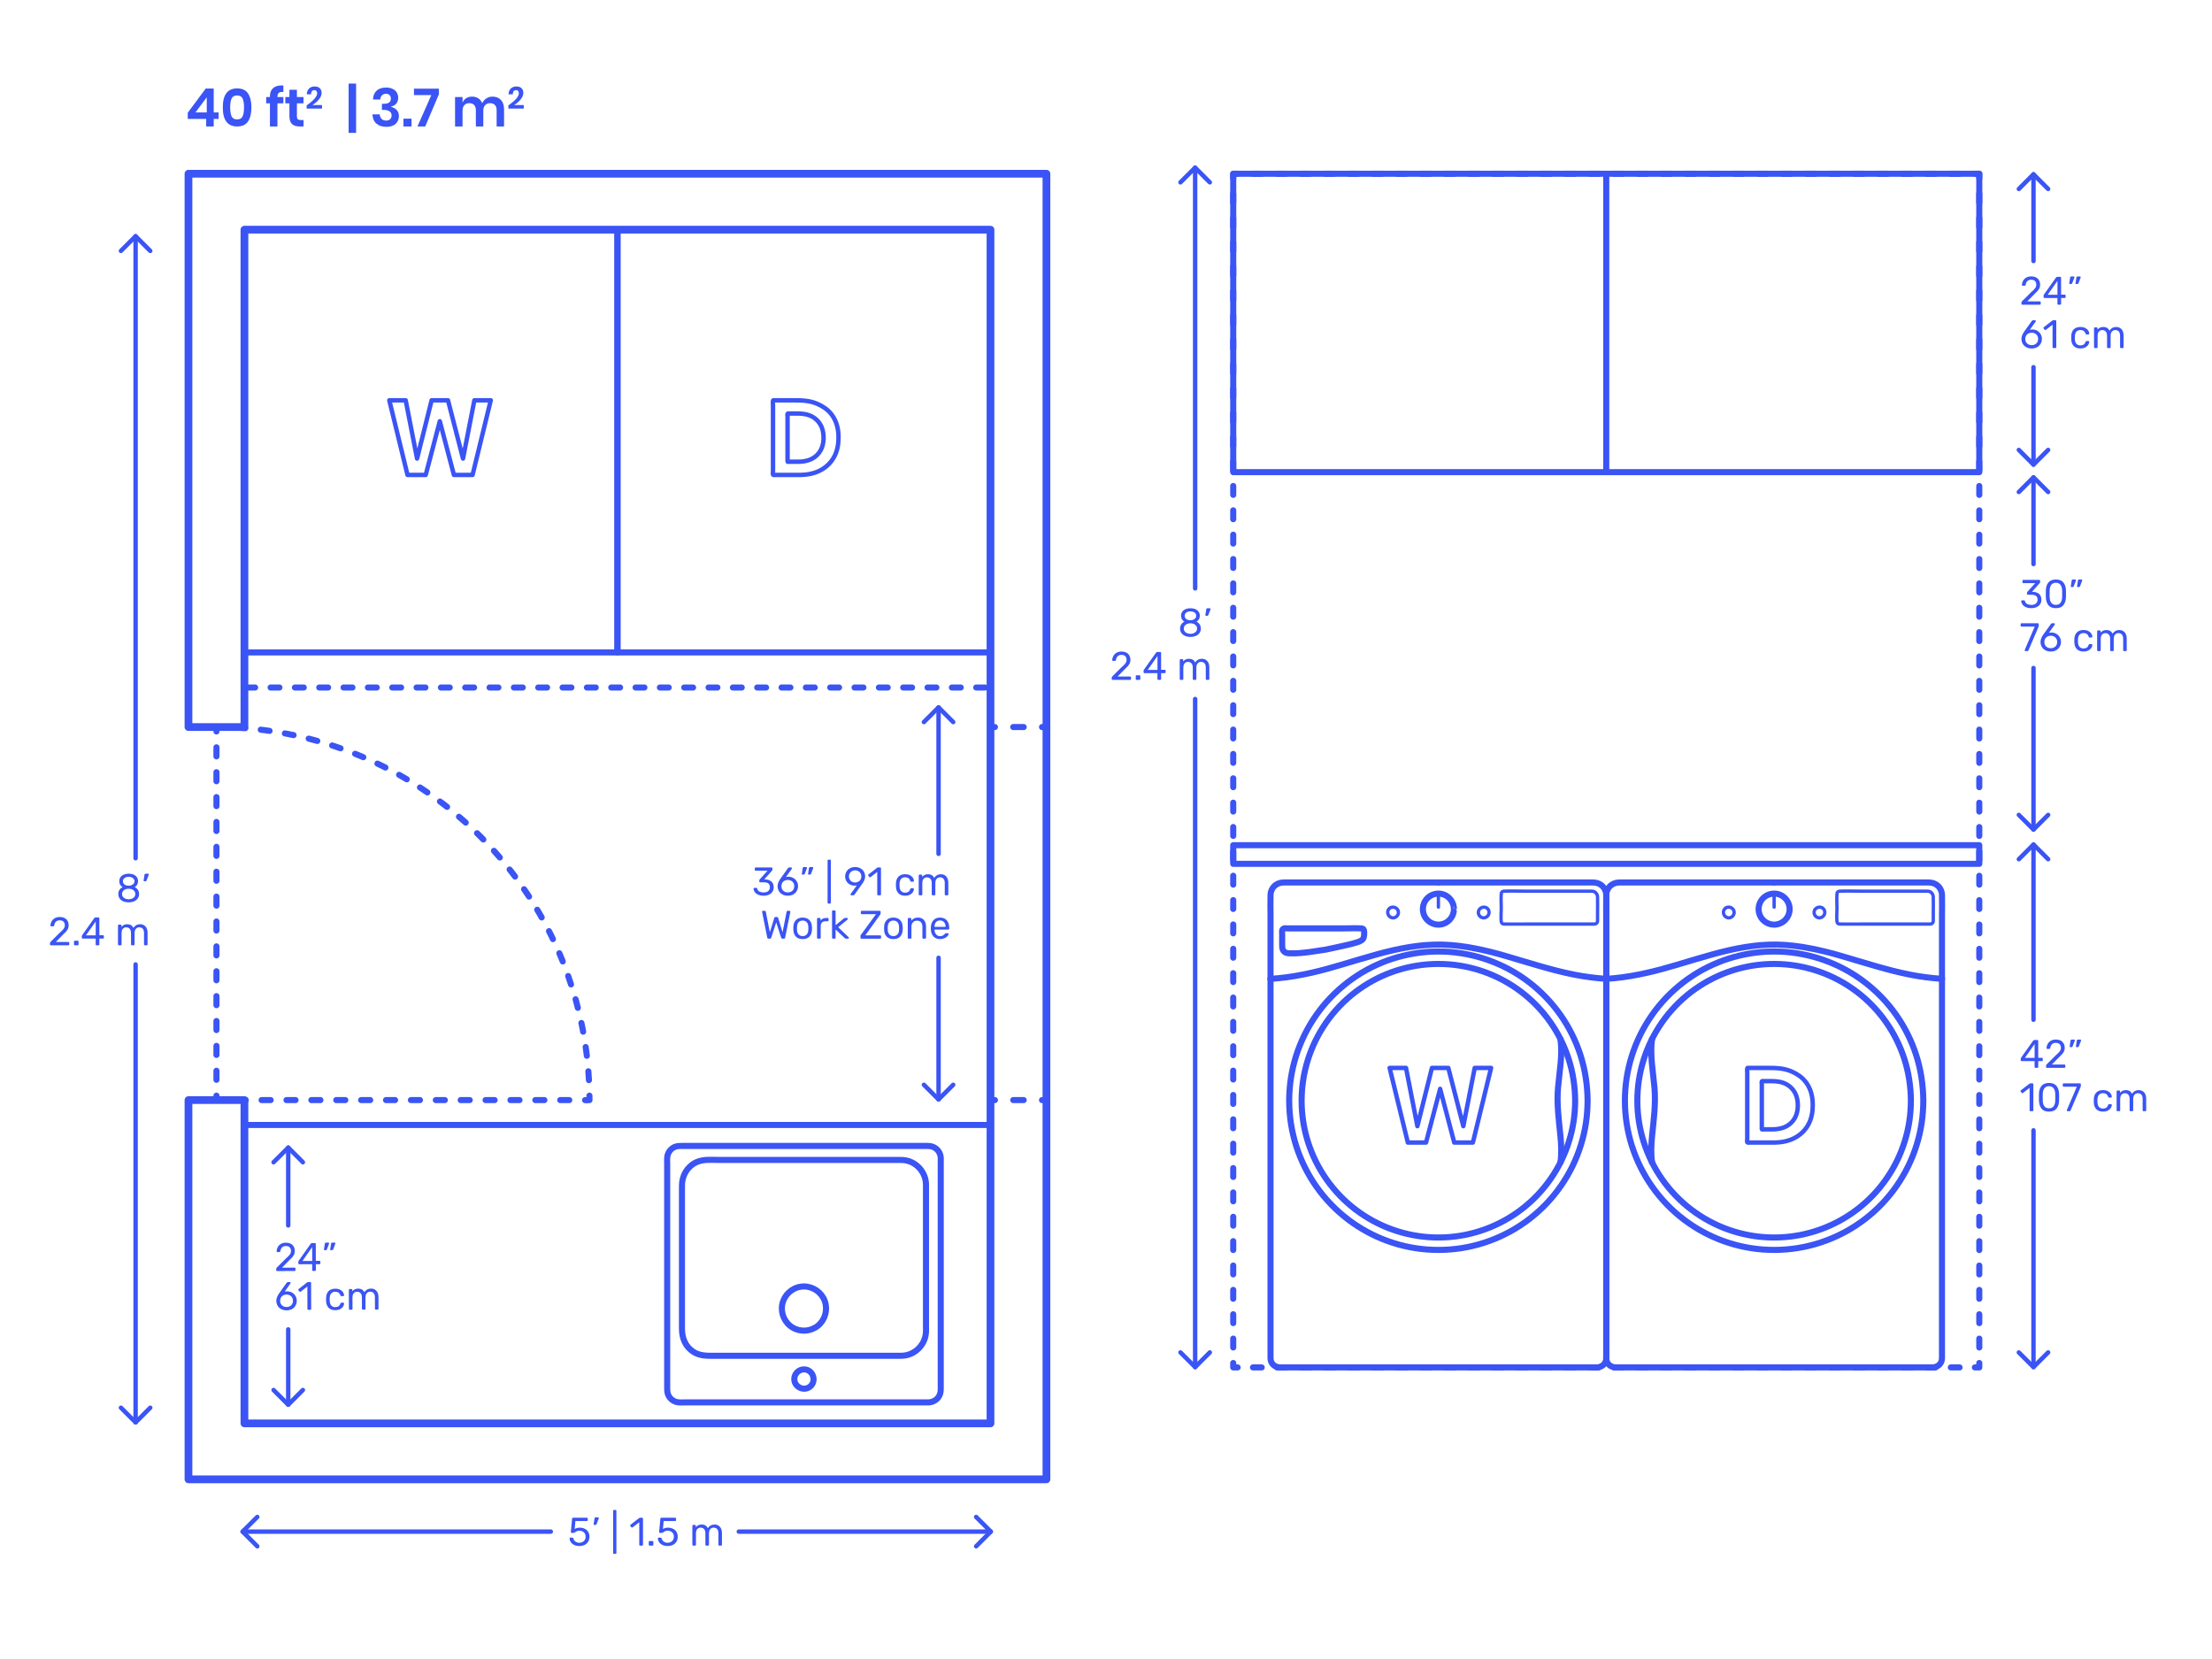 <?xml version="1.0" encoding="utf-8"?>
<!-- Generator: Adobe Illustrator 23.0.3, SVG Export Plug-In . SVG Version: 6.00 Build 0)  -->
<!DOCTYPE svg PUBLIC "-//W3C//DTD SVG 1.1//EN" "http://www.w3.org/Graphics/SVG/1.1/DTD/svg11.dtd">
<svg version="1.1" xmlns:x="http://ns.adobe.com/Extensibility/1.0/" xmlns:i="http://ns.adobe.com/AdobeIllustrator/10.0/" xmlns:graph="http://ns.adobe.com/Graphs/1.0/"
	 xmlns="http://www.w3.org/2000/svg" xmlns:xlink="http://www.w3.org/1999/xlink" xmlns:a="http://ns.adobe.com/AdobeSVGViewerExtensions/3.0/"
	 x="0px" y="0px" viewBox="0 0 1000 750" enable-background="new 0 0 1000 750" xml:space="preserve">
<g id="FILL-BACKGROUND">
	<rect fill="#FFFFFF" width="1000" height="750"/>
</g>
<g id="N-DIMENSIONS">
	<g id="MTEXT_9_">
		<g>
			<g>
				<path fill="#3A54F5" d="M84.884,53.762v-2.808l8.112-10.92h3.624v10.8h2.208v2.928H96.62v3.408h-3.408v-3.408H84.884z
					 M93.476,43.995l-5.136,6.84h5.136V43.995z"/>
				<path fill="#3A54F5" d="M100.724,48.554c0-5.728,2.16-8.592,6.48-8.592c2.288,0,3.936,0.768,4.944,2.304
					c1.008,1.536,1.512,3.632,1.512,6.288c0,2.672-0.504,4.776-1.512,6.312c-1.008,1.536-2.656,2.304-4.944,2.304
					C102.884,57.17,100.724,54.299,100.724,48.554z M110.324,48.554c0-1.728-0.212-3.06-0.636-3.996s-1.252-1.404-2.484-1.404
					c-1.248,0-2.084,0.468-2.508,1.404c-0.424,0.936-0.636,2.268-0.636,3.996c0,1.744,0.212,3.084,0.636,4.02
					c0.424,0.936,1.26,1.404,2.508,1.404c1.232,0,2.06-0.468,2.484-1.404S110.324,50.298,110.324,48.554z"/>
				<path fill="#3A54F5" d="M126.02,42.002c-0.4,0.352-0.6,0.968-0.6,1.848v0.024h2.688v2.856h-2.688v10.44h-3.384V46.73h-1.704
					v-2.856h1.704v-0.312c0-1.584,0.452-2.804,1.356-3.66c0.904-0.855,2.244-1.284,4.02-1.284c0.304,0,0.536,0.008,0.696,0.024
					v2.928C127.115,41.507,126.419,41.651,126.02,42.002z"/>
				<path fill="#3A54F5" d="M137.227,54.267v2.904h-1.776c-1.488,0-2.628-0.36-3.42-1.08c-0.792-0.72-1.188-1.92-1.188-3.6v-5.76
					h-1.848v-2.856h1.848v-3.288h3.384v3.288h2.976v2.856h-2.976v5.808c0,0.64,0.128,1.088,0.384,1.344
					c0.256,0.256,0.688,0.384,1.296,0.384H137.227z"/>
				<path fill="#3A54F5" d="M143.376,42.168c0-0.438-0.105-0.784-0.315-1.036s-0.539-0.378-0.986-0.378
					c-0.924,0-1.414,0.63-1.469,1.889h-1.917c0.056-1.166,0.41-2.05,1.063-2.651c0.653-0.602,1.478-0.903,2.477-0.903
					c1.017,0,1.798,0.264,2.344,0.791c0.545,0.527,0.818,1.229,0.818,2.106c0,0.69-0.203,1.383-0.609,2.078
					c-0.406,0.695-0.921,1.334-1.546,1.917c-0.625,0.583-1.283,1.084-1.973,1.504h4.323v1.609h-6.954v-1.469
					C141.794,45.433,143.376,43.614,143.376,42.168z"/>
				<path fill="#3A54F5" d="M160.985,60.074h-3.384V37.778h3.384V60.074z"/>
				<path fill="#3A54F5" d="M177.509,40.178c0.824,0.4,1.448,0.952,1.872,1.656c0.424,0.704,0.636,1.488,0.636,2.352
					c0,1.088-0.296,1.98-0.888,2.676c-0.592,0.696-1.376,1.125-2.352,1.284v0.12c2.368,0.704,3.552,2.096,3.552,4.176
					c0,1.456-0.488,2.636-1.464,3.54c-0.976,0.904-2.352,1.356-4.128,1.356c-1.888,0-3.392-0.468-4.512-1.404
					s-1.744-2.348-1.872-4.236h3.312c0.08,0.864,0.363,1.548,0.852,2.052s1.18,0.756,2.076,0.756c0.768,0,1.368-0.212,1.8-0.636
					c0.432-0.424,0.648-0.98,0.648-1.668c0-0.816-0.312-1.44-0.936-1.872c-0.624-0.432-1.544-0.648-2.76-0.648h-0.696v-2.76h0.696
					c2.24,0.032,3.36-0.744,3.36-2.328c0-0.688-0.2-1.228-0.6-1.62c-0.4-0.392-0.944-0.588-1.632-0.588
					c-0.72,0-1.312,0.228-1.776,0.684c-0.464,0.456-0.728,1.092-0.792,1.908h-3.312c0.096-1.728,0.656-3.06,1.68-3.996
					c1.023-0.936,2.448-1.404,4.272-1.404C175.697,39.579,176.685,39.779,177.509,40.178z"/>
				<path fill="#3A54F5" d="M186.041,53.643v3.528h-3.648v-3.528H186.041z"/>
				<path fill="#3A54F5" d="M198.425,42.603l-6.192,14.568h-3.504l6.264-14.184h-7.848v-2.904h11.28V42.603z"/>
				<path fill="#3A54F5" d="M226.469,45.183c0.936,1,1.404,2.42,1.404,4.26v7.728h-3.36v-7.344c0-1.023-0.26-1.812-0.78-2.364
					c-0.52-0.552-1.236-0.828-2.148-0.828c-0.944,0-1.696,0.296-2.256,0.888c-0.56,0.592-0.84,1.456-0.84,2.592v7.056h-3.36v-7.344
					c0-1.023-0.26-1.812-0.78-2.364c-0.52-0.552-1.236-0.828-2.148-0.828c-0.944,0-1.696,0.296-2.256,0.888
					c-0.56,0.592-0.84,1.456-0.84,2.592v7.056h-3.384V43.875h3.384v2.52c0.352-0.864,0.908-1.532,1.668-2.004
					c0.76-0.472,1.644-0.708,2.652-0.708c1.071,0,2.004,0.256,2.796,0.768c0.792,0.513,1.388,1.248,1.788,2.208
					c0.416-0.912,1.036-1.636,1.86-2.172c0.824-0.536,1.748-0.804,2.772-0.804C224.256,43.683,225.533,44.183,226.469,45.183z"/>
				<path fill="#3A54F5" d="M234.574,42.168c0-0.438-0.105-0.784-0.315-1.036s-0.539-0.378-0.986-0.378
					c-0.924,0-1.414,0.63-1.469,1.889h-1.917c0.056-1.166,0.41-2.05,1.063-2.651c0.653-0.602,1.478-0.903,2.477-0.903
					c1.017,0,1.798,0.264,2.344,0.791c0.545,0.527,0.818,1.229,0.818,2.106c0,0.69-0.203,1.383-0.609,2.078
					c-0.406,0.695-0.921,1.334-1.546,1.917c-0.625,0.583-1.283,1.084-1.973,1.504h4.323v1.609h-6.954v-1.469
					C232.992,45.433,234.574,43.614,234.574,42.168z"/>
			</g>
		</g>
	</g>
	<g>
		<g id="POLYLINE_143_">
			
				<line fill="none" stroke="#3A54F5" stroke-width="2" stroke-linecap="round" stroke-linejoin="round" stroke-miterlimit="10" x1="424.301" y1="497.03" x2="424.301" y2="433"/>
		</g>
		<g id="LINE_23_">
			
				<line fill="none" stroke="#3A54F5" stroke-width="2" stroke-linecap="round" stroke-linejoin="round" stroke-miterlimit="10" x1="424.301" y1="386" x2="424.301" y2="319.8"/>
		</g>
		<g id="POLYLINE_141_">
			
				<polyline fill="none" stroke="#3A54F5" stroke-width="2" stroke-linecap="round" stroke-linejoin="round" stroke-miterlimit="10" points="
				417.672,326.429 424.301,319.8 430.928,326.429 			"/>
		</g>
		<g id="POLYLINE_140_">
			
				<polyline fill="none" stroke="#3A54F5" stroke-width="2" stroke-linecap="round" stroke-linejoin="round" stroke-miterlimit="10" points="
				430.928,490.403 424.301,497.03 417.672,490.403 			"/>
		</g>
		<g id="MTEXT_38_">
			<g>
				<g>
					<path fill="#3A54F5" d="M342.781,404.479c-0.685-0.306-1.203-0.704-1.558-1.196c-0.354-0.492-0.543-1.002-0.566-1.53
						c0-0.108,0.036-0.195,0.107-0.261c0.072-0.066,0.162-0.1,0.271-0.1h0.81c0.132,0,0.24,0.027,0.324,0.081
						s0.15,0.159,0.198,0.315c0.155,0.611,0.495,1.044,1.017,1.296c0.522,0.252,1.137,0.378,1.846,0.378
						c0.863,0,1.551-0.207,2.061-0.621s0.765-1.005,0.765-1.773c0-1.464-0.894-2.195-2.682-2.195h-1.692
						c-0.12,0-0.219-0.039-0.297-0.117s-0.117-0.177-0.117-0.297v-0.468c0-0.181,0.066-0.336,0.198-0.469l3.51-3.888h-5.327
						c-0.12,0-0.22-0.036-0.298-0.108c-0.078-0.071-0.116-0.168-0.116-0.287v-0.648c0-0.132,0.038-0.237,0.116-0.315
						c0.078-0.077,0.178-0.116,0.298-0.116h7.128c0.132,0,0.236,0.039,0.314,0.116c0.078,0.078,0.117,0.184,0.117,0.315v0.594
						c0,0.133-0.061,0.271-0.18,0.414l-3.511,3.942h0.288c1.225,0.036,2.193,0.354,2.907,0.954c0.714,0.6,1.071,1.476,1.071,2.628
						c0,0.792-0.195,1.473-0.585,2.043c-0.391,0.57-0.934,1.008-1.629,1.313c-0.696,0.307-1.482,0.459-2.358,0.459
						C344.275,404.938,343.465,404.785,342.781,404.479z"/>
					<path fill="#3A54F5" d="M353.68,404.353c-0.702-0.39-1.236-0.915-1.602-1.575c-0.366-0.659-0.55-1.379-0.55-2.159
						c0-1.032,0.414-2.136,1.242-3.312l3.438-4.788c0.012-0.012,0.045-0.054,0.099-0.126s0.123-0.129,0.207-0.171
						s0.18-0.062,0.288-0.062h0.882c0.108,0,0.195,0.039,0.261,0.116c0.066,0.078,0.1,0.172,0.1,0.279
						c0,0.061-0.03,0.139-0.09,0.234l-2.628,3.672c0.312-0.072,0.659-0.108,1.044-0.108c0.875,0,1.646,0.195,2.312,0.585
						c0.666,0.391,1.182,0.906,1.548,1.548c0.366,0.643,0.549,1.348,0.549,2.115c0,0.769-0.183,1.485-0.549,2.151
						s-0.896,1.197-1.593,1.593c-0.696,0.396-1.519,0.594-2.466,0.594C355.213,404.938,354.382,404.743,353.68,404.353z
						 M357.612,403.12c0.444-0.216,0.798-0.537,1.062-0.963c0.264-0.426,0.396-0.939,0.396-1.539c0-0.588-0.135-1.096-0.404-1.521
						c-0.271-0.426-0.628-0.75-1.071-0.972c-0.444-0.222-0.924-0.333-1.44-0.333c-0.516,0-0.996,0.111-1.439,0.333
						c-0.444,0.222-0.798,0.546-1.062,0.972c-0.264,0.426-0.396,0.934-0.396,1.521c0,0.6,0.132,1.113,0.396,1.539
						c0.265,0.426,0.618,0.747,1.062,0.963c0.443,0.216,0.924,0.323,1.439,0.323C356.683,403.443,357.169,403.336,357.612,403.12z"
						/>
					<path fill="#3A54F5" d="M362.535,395.29c-0.054-0.072-0.068-0.162-0.045-0.271l0.396-2.52c0.048-0.348,0.216-0.522,0.504-0.522
						h1.152c0.083,0,0.152,0.03,0.207,0.09c0.054,0.061,0.08,0.133,0.08,0.217c0,0.12-0.018,0.216-0.054,0.288l-0.936,2.43
						c-0.061,0.132-0.126,0.231-0.198,0.297c-0.072,0.066-0.18,0.099-0.324,0.099h-0.558
						C362.664,395.397,362.59,395.361,362.535,395.29z M365.361,395.29c-0.054-0.072-0.069-0.162-0.045-0.271l0.396-2.52
						c0.048-0.348,0.216-0.522,0.504-0.522h1.151c0.084,0,0.153,0.03,0.207,0.09c0.055,0.061,0.081,0.133,0.081,0.217
						c0,0.12-0.018,0.216-0.054,0.288l-0.936,2.43c-0.061,0.132-0.126,0.231-0.198,0.297c-0.072,0.066-0.181,0.099-0.324,0.099
						h-0.558C365.49,395.397,365.416,395.361,365.361,395.29z"/>
					<path fill="#3A54F5" d="M374.244,408.385c-0.071-0.078-0.107-0.177-0.107-0.297v-19.044c0-0.12,0.036-0.219,0.107-0.297
						c0.072-0.078,0.168-0.117,0.288-0.117h0.666c0.12,0,0.219,0.039,0.297,0.117s0.117,0.177,0.117,0.297v19.044
						c0,0.12-0.039,0.219-0.117,0.297s-0.177,0.117-0.297,0.117h-0.666C374.412,408.502,374.316,408.463,374.244,408.385z"/>
					<path fill="#3A54F5" d="M384.603,404.641c-0.065-0.078-0.099-0.171-0.099-0.279c0-0.083,0.023-0.161,0.072-0.233l2.771-3.853
						c-0.288,0.072-0.624,0.108-1.008,0.108c-0.864-0.012-1.62-0.213-2.268-0.603c-0.648-0.391-1.144-0.9-1.485-1.53
						s-0.513-1.305-0.513-2.025c0-0.72,0.171-1.403,0.513-2.052s0.852-1.176,1.53-1.584c0.678-0.408,1.496-0.612,2.457-0.612
						c0.96,0,1.781,0.198,2.466,0.595c0.684,0.396,1.199,0.915,1.548,1.557c0.348,0.642,0.521,1.329,0.521,2.061
						c0,0.66-0.116,1.242-0.351,1.746s-0.543,1.026-0.927,1.566l-3.492,4.896c-0.084,0.108-0.165,0.195-0.243,0.262
						c-0.078,0.065-0.188,0.099-0.333,0.099h-0.899C384.756,404.758,384.669,404.719,384.603,404.641z M387.996,398.62
						c0.432-0.229,0.773-0.549,1.025-0.963s0.378-0.892,0.378-1.432c0-0.552-0.126-1.037-0.378-1.458
						c-0.252-0.42-0.594-0.744-1.025-0.972c-0.433-0.228-0.906-0.342-1.422-0.342c-0.504,0-0.97,0.114-1.396,0.342
						s-0.765,0.552-1.017,0.972c-0.252,0.421-0.378,0.906-0.378,1.458c0,0.54,0.126,1.018,0.378,1.432s0.588,0.734,1.008,0.963
						c0.42,0.228,0.888,0.342,1.404,0.342C387.09,398.962,387.563,398.848,387.996,398.62z"/>
					<path fill="#3A54F5" d="M396.689,404.641c-0.072-0.078-0.108-0.177-0.108-0.297v-10.152l-3.023,2.322
						c-0.084,0.072-0.174,0.108-0.271,0.108c-0.107,0-0.21-0.061-0.306-0.181l-0.432-0.558c-0.061-0.084-0.09-0.168-0.09-0.252
						c0-0.132,0.06-0.24,0.18-0.324l3.906-3.023c0.132-0.084,0.288-0.126,0.468-0.126h0.846c0.12,0,0.219,0.039,0.297,0.116
						c0.078,0.078,0.117,0.178,0.117,0.298v11.771c0,0.12-0.039,0.219-0.117,0.297s-0.177,0.117-0.297,0.117h-0.882
						C396.857,404.758,396.762,404.719,396.689,404.641z"/>
					<path fill="#3A54F5" d="M406.175,403.849c-0.72-0.726-1.098-1.743-1.134-3.051l-0.018-0.72l0.018-0.721
						c0.036-1.308,0.414-2.324,1.134-3.051c0.721-0.726,1.722-1.089,3.007-1.089c0.863,0,1.593,0.153,2.187,0.459
						s1.038,0.688,1.332,1.143c0.294,0.457,0.453,0.912,0.477,1.368c0.013,0.108-0.026,0.204-0.116,0.288
						c-0.091,0.084-0.189,0.126-0.298,0.126h-0.792c-0.12,0-0.21-0.026-0.27-0.081c-0.061-0.054-0.12-0.152-0.18-0.297
						c-0.217-0.588-0.514-1.005-0.892-1.251s-0.854-0.369-1.431-0.369c-0.756,0-1.356,0.234-1.8,0.702
						c-0.444,0.468-0.685,1.183-0.721,2.143l-0.018,0.63l0.018,0.63c0.036,0.96,0.276,1.674,0.721,2.142
						c0.443,0.468,1.044,0.702,1.8,0.702c0.588,0,1.067-0.123,1.439-0.369s0.666-0.663,0.883-1.251
						c0.06-0.144,0.119-0.243,0.18-0.297c0.06-0.054,0.149-0.081,0.27-0.081h0.792c0.108,0,0.207,0.042,0.298,0.126
						c0.09,0.084,0.129,0.18,0.116,0.288c-0.023,0.444-0.183,0.895-0.477,1.35c-0.294,0.457-0.738,0.841-1.332,1.152
						s-1.323,0.468-2.187,0.468C407.896,404.938,406.896,404.575,406.175,403.849z"/>
					<path fill="#3A54F5" d="M415.454,404.641c-0.078-0.078-0.117-0.177-0.117-0.297v-8.532c0-0.119,0.039-0.219,0.117-0.297
						s0.177-0.117,0.297-0.117h0.756c0.12,0,0.216,0.039,0.288,0.117s0.108,0.178,0.108,0.297v0.612
						c0.647-0.804,1.523-1.206,2.628-1.206c1.319,0,2.256,0.552,2.808,1.656c0.288-0.504,0.699-0.906,1.233-1.206
						c0.533-0.3,1.131-0.45,1.791-0.45c0.983,0,1.788,0.336,2.412,1.008c0.623,0.673,0.936,1.645,0.936,2.916v5.202
						c0,0.12-0.039,0.219-0.117,0.297s-0.177,0.117-0.297,0.117h-0.773c-0.12,0-0.22-0.039-0.298-0.117s-0.116-0.177-0.116-0.297
						v-5.04c0-0.96-0.198-1.646-0.595-2.061c-0.396-0.414-0.918-0.621-1.565-0.621c-0.576,0-1.071,0.213-1.485,0.639
						s-0.621,1.107-0.621,2.043v5.04c0,0.12-0.039,0.219-0.117,0.297s-0.177,0.117-0.297,0.117h-0.792
						c-0.12,0-0.219-0.039-0.297-0.117s-0.117-0.177-0.117-0.297v-5.04c0-0.947-0.207-1.632-0.62-2.052
						c-0.414-0.42-0.928-0.63-1.539-0.63c-0.576,0-1.071,0.21-1.485,0.63s-0.621,1.098-0.621,2.034v5.058
						c0,0.12-0.039,0.219-0.117,0.297s-0.177,0.117-0.297,0.117h-0.792C415.631,404.758,415.532,404.719,415.454,404.641z"/>
					<path fill="#3A54F5" d="M346.865,423.89l-2.321-11.574l-0.036-0.198c0-0.096,0.036-0.18,0.107-0.252
						c0.072-0.072,0.156-0.107,0.252-0.107h0.883c0.252,0,0.396,0.102,0.432,0.306l1.854,9.396l1.998-6.479
						c0.072-0.288,0.258-0.432,0.559-0.432h0.63c0.288,0,0.479,0.144,0.576,0.432l1.979,6.479l1.854-9.396
						c0.036-0.204,0.186-0.306,0.45-0.306h0.863c0.096,0,0.181,0.035,0.252,0.107c0.072,0.072,0.108,0.156,0.108,0.252
						c0,0.072-0.006,0.139-0.019,0.198l-2.34,11.574c-0.06,0.312-0.246,0.468-0.558,0.468h-0.648c-0.3,0-0.498-0.15-0.594-0.45
						l-2.231-6.93l-2.25,6.93c-0.085,0.3-0.276,0.45-0.576,0.45h-0.666C347.123,424.357,346.938,424.201,346.865,423.89z"/>
					<path fill="#3A54F5" d="M359.816,423.422c-0.714-0.744-1.095-1.734-1.143-2.971l-0.019-0.773l0.019-0.774
						c0.048-1.235,0.435-2.226,1.161-2.97c0.726-0.744,1.736-1.116,3.032-1.116s2.307,0.372,3.033,1.116
						c0.726,0.744,1.113,1.734,1.161,2.97c0.023,0.265,0.036,0.522,0.036,0.774s-0.013,0.51-0.036,0.773
						c-0.048,1.236-0.43,2.227-1.143,2.971c-0.715,0.744-1.731,1.115-3.052,1.115S360.53,424.166,359.816,423.422z M364.694,422.458
						c0.45-0.485,0.693-1.185,0.729-2.097c0.012-0.12,0.018-0.348,0.018-0.684s-0.006-0.564-0.018-0.685
						c-0.036-0.911-0.279-1.61-0.729-2.097s-1.059-0.729-1.827-0.729c-0.768,0-1.377,0.243-1.827,0.729
						c-0.449,0.486-0.692,1.186-0.729,2.097l-0.018,0.685l0.018,0.684c0.036,0.912,0.279,1.611,0.729,2.097
						c0.45,0.486,1.06,0.729,1.827,0.729C363.636,423.188,364.244,422.944,364.694,422.458z"/>
					<path fill="#3A54F5" d="M369.482,424.24c-0.078-0.078-0.117-0.177-0.117-0.297v-8.514c0-0.12,0.039-0.223,0.117-0.307
						c0.078-0.083,0.177-0.126,0.297-0.126h0.756c0.132,0,0.237,0.039,0.315,0.117s0.117,0.184,0.117,0.315v0.792
						c0.491-0.816,1.325-1.225,2.502-1.225h0.701c0.133,0,0.234,0.036,0.307,0.108s0.107,0.174,0.107,0.306v0.666
						c0,0.12-0.035,0.22-0.107,0.297c-0.072,0.078-0.174,0.117-0.307,0.117h-1.025c-0.66,0-1.179,0.192-1.557,0.576
						c-0.379,0.384-0.567,0.906-0.567,1.566v5.31c0,0.12-0.042,0.219-0.126,0.297s-0.187,0.117-0.306,0.117h-0.811
						C369.659,424.357,369.561,424.318,369.482,424.24z"/>
					<path fill="#3A54F5" d="M376.269,424.24c-0.078-0.078-0.117-0.177-0.117-0.297v-11.952c0-0.132,0.039-0.233,0.117-0.306
						s0.177-0.108,0.297-0.108h0.774c0.119,0,0.219,0.039,0.297,0.117c0.077,0.078,0.117,0.178,0.117,0.297v6.282l3.6-2.97
						c0.18-0.132,0.306-0.216,0.378-0.252s0.186-0.055,0.342-0.055h0.9c0.107,0,0.194,0.033,0.261,0.1
						c0.065,0.065,0.099,0.159,0.099,0.278c0,0.108-0.065,0.223-0.197,0.343l-4.212,3.456l4.661,4.464
						c0.133,0.132,0.198,0.246,0.198,0.342c0,0.108-0.033,0.198-0.099,0.27c-0.066,0.072-0.153,0.108-0.261,0.108h-0.883
						c-0.18,0-0.309-0.018-0.387-0.054s-0.188-0.12-0.333-0.252l-4.067-3.853v3.744c0,0.12-0.04,0.219-0.117,0.297
						c-0.078,0.078-0.178,0.117-0.297,0.117h-0.774C376.445,424.357,376.347,424.318,376.269,424.24z"/>
					<path fill="#3A54F5" d="M389.12,424.24c-0.078-0.078-0.117-0.183-0.117-0.314v-0.721c0-0.203,0.042-0.365,0.126-0.485
						s0.132-0.187,0.144-0.198l6.75-9.252h-6.443c-0.12,0-0.22-0.039-0.297-0.117c-0.078-0.078-0.117-0.177-0.117-0.297v-0.666
						c0-0.132,0.039-0.237,0.117-0.315c0.077-0.077,0.177-0.116,0.297-0.116h8.1c0.132,0,0.237,0.039,0.315,0.116
						c0.078,0.078,0.117,0.184,0.117,0.315v0.72c0,0.216-0.079,0.427-0.234,0.63l-6.678,9.307h6.678
						c0.132,0,0.236,0.039,0.314,0.117s0.117,0.177,0.117,0.297v0.684c0,0.12-0.042,0.219-0.126,0.297s-0.186,0.117-0.306,0.117
						h-8.46C389.297,424.357,389.198,424.318,389.12,424.24z"/>
					<path fill="#3A54F5" d="M400.838,423.422c-0.714-0.744-1.095-1.734-1.143-2.971l-0.019-0.773l0.019-0.774
						c0.048-1.235,0.435-2.226,1.161-2.97c0.726-0.744,1.736-1.116,3.032-1.116s2.307,0.372,3.033,1.116
						c0.726,0.744,1.113,1.734,1.161,2.97c0.023,0.265,0.036,0.522,0.036,0.774s-0.013,0.51-0.036,0.773
						c-0.048,1.236-0.43,2.227-1.143,2.971c-0.715,0.744-1.731,1.115-3.052,1.115S401.552,424.166,400.838,423.422z
						 M405.716,422.458c0.45-0.485,0.693-1.185,0.729-2.097c0.012-0.12,0.018-0.348,0.018-0.684s-0.006-0.564-0.018-0.685
						c-0.036-0.911-0.279-1.61-0.729-2.097s-1.059-0.729-1.827-0.729c-0.768,0-1.377,0.243-1.827,0.729
						c-0.449,0.486-0.692,1.186-0.729,2.097l-0.018,0.685l0.018,0.684c0.036,0.912,0.279,1.611,0.729,2.097
						c0.45,0.486,1.06,0.729,1.827,0.729C404.657,423.188,405.266,422.944,405.716,422.458z"/>
					<path fill="#3A54F5" d="M410.504,424.24c-0.078-0.078-0.117-0.177-0.117-0.297v-8.532c0-0.119,0.039-0.219,0.117-0.297
						s0.177-0.117,0.297-0.117h0.774c0.132,0,0.233,0.036,0.306,0.108s0.108,0.174,0.108,0.306v0.792
						c0.359-0.443,0.776-0.785,1.251-1.025c0.474-0.24,1.064-0.36,1.772-0.36c1.152,0,2.046,0.369,2.683,1.107
						c0.636,0.737,0.953,1.713,0.953,2.925v5.094c0,0.12-0.039,0.219-0.116,0.297c-0.078,0.078-0.178,0.117-0.297,0.117h-0.828
						c-0.12,0-0.22-0.039-0.297-0.117c-0.079-0.078-0.117-0.177-0.117-0.297v-4.986c0-0.863-0.21-1.535-0.63-2.016
						c-0.421-0.479-1.021-0.72-1.801-0.72c-0.768,0-1.38,0.243-1.836,0.729c-0.456,0.486-0.684,1.155-0.684,2.007v4.986
						c0,0.12-0.039,0.219-0.117,0.297s-0.177,0.117-0.297,0.117h-0.828C410.681,424.357,410.582,424.318,410.504,424.24z"/>
					<path fill="#3A54F5" d="M422.032,423.395c-0.731-0.762-1.134-1.803-1.206-3.123l-0.018-0.612l0.018-0.594
						c0.072-1.296,0.475-2.328,1.206-3.096c0.732-0.769,1.71-1.152,2.935-1.152c1.319,0,2.343,0.42,3.068,1.26
						c0.727,0.841,1.089,1.98,1.089,3.42v0.324c0,0.12-0.039,0.219-0.116,0.297c-0.078,0.078-0.178,0.117-0.298,0.117h-6.245v0.162
						c0.035,0.78,0.275,1.446,0.72,1.998c0.443,0.552,1.032,0.828,1.764,0.828c0.564,0,1.023-0.111,1.377-0.333
						c0.354-0.222,0.621-0.453,0.801-0.693c0.108-0.144,0.192-0.23,0.253-0.261c0.06-0.03,0.161-0.045,0.306-0.045h0.792
						c0.107,0,0.201,0.03,0.279,0.09c0.077,0.061,0.116,0.138,0.116,0.234c0,0.264-0.162,0.582-0.485,0.953
						c-0.324,0.373-0.783,0.693-1.377,0.964c-0.595,0.27-1.275,0.404-2.043,0.404C423.742,424.537,422.765,424.156,422.032,423.395z
						 M427.486,419.012v-0.055c0-0.84-0.228-1.523-0.684-2.052c-0.456-0.527-1.068-0.792-1.836-0.792
						c-0.78,0-1.393,0.265-1.836,0.792c-0.444,0.528-0.666,1.212-0.666,2.052v0.055H427.486z"/>
				</g>
			</g>
		</g>
	</g>
	<g>
		<g id="POLYLINE_183_">
			
				<line fill="none" stroke="#3A54F5" stroke-width="2" stroke-linecap="round" stroke-linejoin="round" stroke-miterlimit="10" x1="447.915" y1="692.414" x2="334" y2="692.414"/>
		</g>
		<g id="LINE_31_">
			
				<line fill="none" stroke="#3A54F5" stroke-width="2" stroke-linecap="round" stroke-linejoin="round" stroke-miterlimit="10" x1="249" y1="692.414" x2="109.685" y2="692.414"/>
		</g>
		<g id="POLYLINE_182_">
			
				<polyline fill="none" stroke="#3A54F5" stroke-width="2" stroke-linecap="round" stroke-linejoin="round" stroke-miterlimit="10" points="
				116.313,699.043 109.685,692.414 116.313,685.787 			"/>
		</g>
		<g id="POLYLINE_181_">
			
				<polyline fill="none" stroke="#3A54F5" stroke-width="2" stroke-linecap="round" stroke-linejoin="round" stroke-miterlimit="10" points="
				441.288,685.787 447.915,692.414 441.288,699.043 			"/>
		</g>
		<g id="MTEXT_46_">
			<g>
				<g>
					<path fill="#3A54F5" d="M259.565,698.438c-0.66-0.324-1.164-0.747-1.512-1.27c-0.349-0.521-0.534-1.083-0.558-1.683v-0.036
						c0-0.096,0.036-0.174,0.108-0.234c0.072-0.06,0.156-0.09,0.252-0.09h0.882c0.252,0,0.414,0.133,0.486,0.396
						c0.18,0.647,0.513,1.131,0.999,1.448c0.486,0.318,1.047,0.478,1.683,0.478c0.816,0,1.494-0.249,2.034-0.747
						s0.81-1.185,0.81-2.061c0-0.805-0.27-1.443-0.81-1.918c-0.54-0.474-1.218-0.711-2.034-0.711c-0.432,0-0.78,0.055-1.044,0.162
						c-0.264,0.108-0.534,0.265-0.81,0.469c-0.156,0.12-0.285,0.207-0.387,0.261c-0.102,0.054-0.213,0.081-0.333,0.081h-0.864
						c-0.108,0-0.204-0.039-0.288-0.117c-0.084-0.078-0.12-0.171-0.108-0.279l0.558-5.994c0.036-0.3,0.186-0.449,0.45-0.449h6.228
						c0.132,0,0.234,0.035,0.306,0.107c0.072,0.072,0.108,0.174,0.108,0.307v0.666c0,0.119-0.039,0.216-0.117,0.287
						c-0.078,0.072-0.177,0.108-0.297,0.108h-5.184l-0.324,3.618c0.576-0.408,1.35-0.612,2.322-0.612
						c0.804,0,1.536,0.159,2.196,0.478c0.66,0.317,1.185,0.782,1.575,1.395c0.39,0.612,0.585,1.338,0.585,2.178
						c0,0.889-0.195,1.653-0.585,2.295c-0.39,0.643-0.93,1.129-1.62,1.458c-0.69,0.33-1.479,0.495-2.367,0.495
						C261.005,698.924,260.225,698.762,259.565,698.438z"/>
					<path fill="#3A54F5" d="M268.421,689.285c-0.048-0.065-0.066-0.159-0.054-0.279l0.396-2.52
						c0.048-0.348,0.216-0.522,0.504-0.522h1.152c0.083,0,0.153,0.03,0.207,0.09c0.054,0.061,0.081,0.133,0.081,0.217
						c0,0.12-0.018,0.216-0.054,0.288l-0.936,2.43c-0.06,0.132-0.126,0.231-0.198,0.297c-0.072,0.066-0.18,0.099-0.324,0.099h-0.558
						C268.541,689.384,268.469,689.352,268.421,689.285z"/>
					<path fill="#3A54F5" d="M277.294,702.371c-0.072-0.078-0.108-0.177-0.108-0.297V683.03c0-0.12,0.036-0.219,0.108-0.297
						s0.168-0.117,0.288-0.117h0.666c0.12,0,0.219,0.039,0.297,0.117s0.117,0.177,0.117,0.297v19.044
						c0,0.12-0.039,0.219-0.117,0.297s-0.177,0.117-0.297,0.117h-0.666C277.462,702.488,277.366,702.449,277.294,702.371z"/>
					<path fill="#3A54F5" d="M289.102,698.627c-0.072-0.078-0.108-0.177-0.108-0.297v-10.152l-3.024,2.322
						c-0.084,0.072-0.174,0.108-0.27,0.108c-0.108,0-0.21-0.061-0.306-0.181l-0.432-0.558c-0.06-0.084-0.09-0.168-0.09-0.252
						c0-0.132,0.06-0.24,0.18-0.324l3.906-3.023c0.132-0.084,0.288-0.126,0.468-0.126h0.846c0.12,0,0.219,0.039,0.297,0.116
						c0.078,0.078,0.117,0.178,0.117,0.298v11.771c0,0.12-0.039,0.219-0.117,0.297s-0.177,0.117-0.297,0.117h-0.882
						C289.27,698.744,289.174,698.705,289.102,698.627z"/>
					<path fill="#3A54F5" d="M293.413,698.627c-0.078-0.078-0.117-0.177-0.117-0.297v-1.242c0-0.119,0.039-0.222,0.117-0.306
						s0.177-0.126,0.297-0.126h1.242c0.12,0,0.219,0.042,0.297,0.126s0.117,0.187,0.117,0.306v1.242c0,0.12-0.039,0.219-0.117,0.297
						s-0.177,0.117-0.297,0.117h-1.242C293.59,698.744,293.491,698.705,293.413,698.627z"/>
					<path fill="#3A54F5" d="M299.47,698.438c-0.66-0.324-1.164-0.747-1.512-1.27c-0.349-0.521-0.534-1.083-0.558-1.683v-0.036
						c0-0.096,0.036-0.174,0.108-0.234c0.072-0.06,0.156-0.09,0.252-0.09h0.882c0.252,0,0.414,0.133,0.486,0.396
						c0.18,0.647,0.513,1.131,0.999,1.448c0.486,0.318,1.047,0.478,1.683,0.478c0.816,0,1.494-0.249,2.034-0.747
						s0.81-1.185,0.81-2.061c0-0.805-0.27-1.443-0.81-1.918c-0.54-0.474-1.218-0.711-2.034-0.711c-0.432,0-0.78,0.055-1.044,0.162
						c-0.264,0.108-0.534,0.265-0.81,0.469c-0.156,0.12-0.285,0.207-0.387,0.261c-0.102,0.054-0.213,0.081-0.333,0.081h-0.864
						c-0.108,0-0.204-0.039-0.288-0.117c-0.084-0.078-0.12-0.171-0.108-0.279l0.558-5.994c0.036-0.3,0.186-0.449,0.45-0.449h6.228
						c0.132,0,0.234,0.035,0.306,0.107c0.072,0.072,0.108,0.174,0.108,0.307v0.666c0,0.119-0.039,0.216-0.117,0.287
						c-0.078,0.072-0.177,0.108-0.297,0.108h-5.184l-0.324,3.618c0.576-0.408,1.35-0.612,2.322-0.612
						c0.804,0,1.536,0.159,2.196,0.478c0.66,0.317,1.185,0.782,1.575,1.395c0.39,0.612,0.585,1.338,0.585,2.178
						c0,0.889-0.195,1.653-0.585,2.295c-0.39,0.643-0.93,1.129-1.62,1.458c-0.69,0.33-1.479,0.495-2.367,0.495
						C300.91,698.924,300.129,698.762,299.47,698.438z"/>
					<path fill="#3A54F5" d="M313.122,698.627c-0.078-0.078-0.117-0.177-0.117-0.297v-8.532c0-0.119,0.039-0.219,0.117-0.297
						s0.177-0.117,0.297-0.117h0.756c0.12,0,0.216,0.039,0.288,0.117c0.072,0.078,0.108,0.178,0.108,0.297v0.612
						c0.648-0.804,1.524-1.206,2.628-1.206c1.32,0,2.256,0.552,2.808,1.656c0.288-0.504,0.699-0.906,1.233-1.206
						c0.534-0.3,1.131-0.45,1.791-0.45c0.984,0,1.788,0.336,2.412,1.008c0.624,0.673,0.936,1.645,0.936,2.916v5.202
						c0,0.12-0.039,0.219-0.117,0.297s-0.177,0.117-0.297,0.117h-0.774c-0.12,0-0.219-0.039-0.297-0.117s-0.117-0.177-0.117-0.297
						v-5.04c0-0.96-0.198-1.646-0.594-2.061s-0.918-0.621-1.566-0.621c-0.576,0-1.071,0.213-1.485,0.639s-0.621,1.107-0.621,2.043
						v5.04c0,0.12-0.039,0.219-0.117,0.297s-0.177,0.117-0.297,0.117h-0.792c-0.12,0-0.219-0.039-0.297-0.117
						c-0.078-0.078-0.117-0.177-0.117-0.297v-5.04c0-0.947-0.207-1.632-0.621-2.052c-0.414-0.42-0.927-0.63-1.539-0.63
						c-0.576,0-1.071,0.21-1.485,0.63s-0.621,1.098-0.621,2.034v5.058c0,0.12-0.04,0.219-0.117,0.297
						c-0.078,0.078-0.177,0.117-0.297,0.117h-0.792C313.299,698.744,313.2,698.705,313.122,698.627z"/>
				</g>
			</g>
		</g>
	</g>
	<g>
		<g id="POLYLINE_42_">
			
				<line fill="none" stroke="#3A54F5" stroke-width="2" stroke-linecap="round" stroke-linejoin="round" stroke-miterlimit="10" x1="61.301" y1="643.03" x2="61.301" y2="436"/>
		</g>
		<g id="LINE_39_">
			
				<line fill="none" stroke="#3A54F5" stroke-width="2" stroke-linecap="round" stroke-linejoin="round" stroke-miterlimit="10" x1="61.301" y1="388" x2="61.301" y2="106.8"/>
		</g>
		<g id="POLYLINE_41_">
			
				<polyline fill="none" stroke="#3A54F5" stroke-width="2" stroke-linecap="round" stroke-linejoin="round" stroke-miterlimit="10" points="
				54.672,113.429 61.301,106.8 67.928,113.429 			"/>
		</g>
		<g id="POLYLINE_37_">
			
				<polyline fill="none" stroke="#3A54F5" stroke-width="2" stroke-linecap="round" stroke-linejoin="round" stroke-miterlimit="10" points="
				67.928,636.403 61.301,643.03 54.672,636.403 			"/>
		</g>
		<g id="MTEXT_54_">
			<g>
				<g>
					<path fill="#3A54F5" d="M55.74,407.479c-0.715-0.306-1.27-0.747-1.665-1.322c-0.396-0.576-0.595-1.248-0.595-2.017
						c0-0.708,0.178-1.329,0.531-1.863c0.354-0.533,0.831-0.944,1.432-1.232c-0.48-0.276-0.853-0.639-1.116-1.089
						c-0.265-0.45-0.396-0.981-0.396-1.594c0-1.044,0.39-1.868,1.17-2.475c0.78-0.605,1.807-0.909,3.078-0.909
						c1.272,0,2.295,0.301,3.069,0.9c0.773,0.6,1.161,1.428,1.161,2.483c0,0.601-0.133,1.125-0.396,1.575s-0.63,0.819-1.098,1.107
						c0.6,0.288,1.077,0.699,1.431,1.232c0.354,0.534,0.531,1.161,0.531,1.882c0,0.768-0.198,1.437-0.594,2.007
						c-0.396,0.57-0.951,1.008-1.665,1.313c-0.715,0.307-1.527,0.459-2.439,0.459S56.454,407.785,55.74,407.479z M60.312,405.886
						c0.57-0.432,0.855-1.008,0.855-1.728c0-0.721-0.285-1.297-0.855-1.729c-0.569-0.432-1.28-0.647-2.133-0.647
						c-0.864,0-1.581,0.216-2.15,0.647c-0.57,0.432-0.855,1.008-0.855,1.729c0,0.72,0.285,1.296,0.855,1.728
						c0.569,0.432,1.286,0.648,2.15,0.648C59.031,406.534,59.742,406.317,60.312,405.886z M60.033,399.838
						c0.504-0.36,0.756-0.84,0.756-1.44c0-0.611-0.249-1.101-0.747-1.467s-1.119-0.549-1.863-0.549c-0.756,0-1.38,0.183-1.872,0.549
						s-0.737,0.855-0.737,1.467c0,0.612,0.245,1.102,0.737,1.468s1.116,0.549,1.872,0.549
						C58.911,400.39,59.529,400.198,60.033,399.838z"/>
					<path fill="#3A54F5" d="M64.982,398.299c-0.048-0.065-0.066-0.159-0.054-0.279l0.396-2.52c0.048-0.348,0.216-0.522,0.504-0.522
						h1.152c0.084,0,0.153,0.03,0.207,0.09c0.054,0.061,0.081,0.133,0.081,0.217c0,0.12-0.018,0.216-0.054,0.288l-0.937,2.43
						c-0.06,0.132-0.126,0.231-0.198,0.297c-0.071,0.066-0.18,0.099-0.323,0.099h-0.559
						C65.103,398.397,65.03,398.365,64.982,398.299z"/>
					<path fill="#3A54F5" d="M22.71,427.24c-0.078-0.078-0.117-0.177-0.117-0.297v-0.54c0-0.275,0.149-0.54,0.45-0.792l3.924-3.906
						c0.888-0.756,1.5-1.374,1.836-1.854s0.504-0.99,0.504-1.53c0-0.708-0.198-1.263-0.594-1.665
						c-0.396-0.401-0.973-0.603-1.729-0.603c-0.72,0-1.29,0.21-1.71,0.63s-0.678,0.984-0.773,1.691
						c-0.024,0.133-0.084,0.234-0.181,0.307c-0.096,0.072-0.191,0.107-0.288,0.107h-0.863c-0.108,0-0.198-0.035-0.271-0.107
						c-0.071-0.072-0.107-0.156-0.107-0.252c0.023-0.636,0.194-1.251,0.513-1.846c0.317-0.594,0.789-1.079,1.413-1.458
						c0.624-0.378,1.38-0.566,2.268-0.566c1.344,0,2.355,0.351,3.033,1.053s1.018,1.593,1.018,2.673c0,0.756-0.184,1.438-0.55,2.043
						c-0.366,0.606-0.938,1.245-1.719,1.917l-3.546,3.601h5.67c0.132,0,0.234,0.036,0.306,0.107
						c0.072,0.072,0.108,0.175,0.108,0.307v0.684c0,0.12-0.039,0.219-0.117,0.297s-0.177,0.117-0.297,0.117h-7.884
						C22.887,427.357,22.788,427.318,22.71,427.24z"/>
					<path fill="#3A54F5" d="M33.563,427.24c-0.078-0.078-0.116-0.177-0.116-0.297v-1.242c0-0.119,0.038-0.222,0.116-0.306
						s0.178-0.126,0.298-0.126h1.241c0.12,0,0.219,0.042,0.297,0.126s0.117,0.187,0.117,0.306v1.242c0,0.12-0.039,0.219-0.117,0.297
						s-0.177,0.117-0.297,0.117h-1.241C33.741,427.357,33.642,427.318,33.563,427.24z"/>
					<path fill="#3A54F5" d="M43.374,427.24c-0.078-0.078-0.117-0.177-0.117-0.297v-2.628h-5.85c-0.12,0-0.22-0.039-0.298-0.117
						s-0.116-0.177-0.116-0.297v-0.666c0-0.168,0.065-0.348,0.197-0.54l5.418-7.632c0.061-0.096,0.15-0.171,0.271-0.225
						c0.12-0.055,0.252-0.081,0.396-0.081h1.225c0.132,0,0.233,0.035,0.306,0.107s0.108,0.174,0.108,0.307v7.632h1.638
						c0.12,0,0.219,0.039,0.297,0.117s0.117,0.177,0.117,0.297v0.684c0,0.12-0.039,0.219-0.117,0.297s-0.177,0.117-0.297,0.117
						h-1.638v2.628c0,0.12-0.039,0.219-0.117,0.297s-0.178,0.117-0.297,0.117h-0.828C43.551,427.357,43.452,427.318,43.374,427.24z
						 M38.865,422.84h4.409v-6.265L38.865,422.84z"/>
					<path fill="#3A54F5" d="M53.453,427.24c-0.078-0.078-0.116-0.177-0.116-0.297v-8.532c0-0.119,0.038-0.219,0.116-0.297
						s0.178-0.117,0.298-0.117h0.756c0.119,0,0.216,0.039,0.288,0.117c0.071,0.078,0.107,0.178,0.107,0.297v0.612
						c0.648-0.804,1.524-1.206,2.628-1.206c1.32,0,2.256,0.552,2.809,1.656c0.288-0.504,0.698-0.906,1.232-1.206
						s1.131-0.45,1.791-0.45c0.984,0,1.788,0.336,2.412,1.008c0.624,0.673,0.937,1.645,0.937,2.916v5.202
						c0,0.12-0.039,0.219-0.117,0.297s-0.178,0.117-0.297,0.117h-0.774c-0.12,0-0.219-0.039-0.297-0.117s-0.117-0.177-0.117-0.297
						v-5.04c0-0.96-0.198-1.646-0.594-2.061c-0.396-0.414-0.918-0.621-1.566-0.621c-0.575,0-1.07,0.213-1.484,0.639
						s-0.621,1.107-0.621,2.043v5.04c0,0.12-0.039,0.219-0.117,0.297s-0.177,0.117-0.297,0.117h-0.792
						c-0.12,0-0.22-0.039-0.297-0.117c-0.078-0.078-0.117-0.177-0.117-0.297v-5.04c0-0.947-0.207-1.632-0.621-2.052
						s-0.927-0.63-1.539-0.63c-0.576,0-1.071,0.21-1.485,0.63s-0.62,1.098-0.62,2.034v5.058c0,0.12-0.04,0.219-0.117,0.297
						c-0.078,0.078-0.178,0.117-0.297,0.117h-0.792C53.631,427.357,53.531,427.318,53.453,427.24z"/>
				</g>
			</g>
		</g>
	</g>
	<g>
		<g id="POLYLINE_324_">
			
				<line fill="none" stroke="#3A54F5" stroke-width="2" stroke-linecap="round" stroke-linejoin="round" stroke-miterlimit="10" x1="540.301" y1="618.03" x2="540.301" y2="316"/>
		</g>
		<g id="LINE_46_">
			
				<line fill="none" stroke="#3A54F5" stroke-width="2" stroke-linecap="round" stroke-linejoin="round" stroke-miterlimit="10" x1="540.301" y1="266" x2="540.301" y2="75.8"/>
		</g>
		<g id="POLYLINE_320_">
			
				<polyline fill="none" stroke="#3A54F5" stroke-width="2" stroke-linecap="round" stroke-linejoin="round" stroke-miterlimit="10" points="
				533.672,82.429 540.301,75.8 546.928,82.429 			"/>
		</g>
		<g id="POLYLINE_319_">
			
				<polyline fill="none" stroke="#3A54F5" stroke-width="2" stroke-linecap="round" stroke-linejoin="round" stroke-miterlimit="10" points="
				546.928,611.403 540.301,618.03 533.672,611.403 			"/>
		</g>
		<g id="MTEXT_61_">
			<g>
				<g>
					<path fill="#3A54F5" d="M535.74,287.479c-0.715-0.306-1.27-0.747-1.665-1.322c-0.396-0.576-0.595-1.248-0.595-2.017
						c0-0.708,0.178-1.329,0.531-1.863c0.354-0.533,0.831-0.944,1.432-1.232c-0.48-0.276-0.853-0.639-1.116-1.089
						c-0.265-0.45-0.396-0.981-0.396-1.594c0-1.044,0.39-1.868,1.17-2.475c0.78-0.605,1.807-0.909,3.078-0.909
						c1.272,0,2.295,0.301,3.069,0.9c0.773,0.6,1.161,1.428,1.161,2.483c0,0.601-0.133,1.125-0.396,1.575s-0.63,0.819-1.098,1.107
						c0.6,0.288,1.077,0.699,1.431,1.232c0.354,0.534,0.531,1.161,0.531,1.882c0,0.768-0.198,1.437-0.594,2.007
						c-0.396,0.57-0.951,1.008-1.665,1.313c-0.715,0.307-1.527,0.459-2.439,0.459S536.454,287.785,535.74,287.479z M540.312,285.886
						c0.57-0.432,0.855-1.008,0.855-1.728c0-0.721-0.285-1.297-0.855-1.729c-0.569-0.432-1.28-0.647-2.133-0.647
						c-0.864,0-1.581,0.216-2.15,0.647c-0.57,0.432-0.855,1.008-0.855,1.729c0,0.72,0.285,1.296,0.855,1.728
						c0.569,0.432,1.286,0.648,2.15,0.648C539.031,286.534,539.742,286.317,540.312,285.886z M540.033,279.838
						c0.504-0.36,0.756-0.84,0.756-1.44c0-0.611-0.249-1.101-0.747-1.467s-1.119-0.549-1.863-0.549c-0.756,0-1.38,0.183-1.872,0.549
						s-0.737,0.855-0.737,1.467c0,0.612,0.245,1.102,0.737,1.468s1.116,0.549,1.872,0.549
						C538.911,280.39,539.529,280.198,540.033,279.838z"/>
					<path fill="#3A54F5" d="M544.982,278.299c-0.048-0.065-0.066-0.159-0.054-0.279l0.396-2.52
						c0.048-0.348,0.216-0.522,0.504-0.522h1.152c0.084,0,0.153,0.03,0.207,0.09c0.054,0.061,0.081,0.133,0.081,0.217
						c0,0.12-0.018,0.216-0.054,0.288l-0.937,2.43c-0.06,0.132-0.126,0.231-0.198,0.297c-0.071,0.066-0.18,0.099-0.323,0.099h-0.559
						C545.103,278.397,545.03,278.365,544.982,278.299z"/>
					<path fill="#3A54F5" d="M502.71,307.24c-0.078-0.078-0.117-0.177-0.117-0.297v-0.54c0-0.275,0.149-0.54,0.45-0.792l3.924-3.906
						c0.888-0.756,1.5-1.374,1.836-1.854s0.504-0.99,0.504-1.53c0-0.708-0.198-1.263-0.594-1.665
						c-0.396-0.401-0.973-0.603-1.729-0.603c-0.72,0-1.29,0.21-1.71,0.63s-0.678,0.984-0.773,1.691
						c-0.024,0.133-0.084,0.234-0.181,0.307c-0.096,0.072-0.191,0.107-0.288,0.107h-0.863c-0.108,0-0.198-0.035-0.271-0.107
						c-0.071-0.072-0.107-0.156-0.107-0.252c0.023-0.636,0.194-1.251,0.513-1.846c0.317-0.594,0.789-1.079,1.413-1.458
						c0.624-0.378,1.38-0.566,2.268-0.566c1.344,0,2.355,0.351,3.033,1.053s1.018,1.593,1.018,2.673c0,0.756-0.184,1.438-0.55,2.043
						c-0.366,0.606-0.938,1.245-1.719,1.917l-3.546,3.601h5.67c0.132,0,0.234,0.036,0.306,0.107
						c0.072,0.072,0.108,0.175,0.108,0.307v0.684c0,0.12-0.039,0.219-0.117,0.297s-0.177,0.117-0.297,0.117h-7.884
						C502.887,307.357,502.788,307.318,502.71,307.24z"/>
					<path fill="#3A54F5" d="M513.563,307.24c-0.078-0.078-0.116-0.177-0.116-0.297v-1.242c0-0.119,0.038-0.222,0.116-0.306
						s0.178-0.126,0.298-0.126h1.241c0.12,0,0.219,0.042,0.297,0.126s0.117,0.187,0.117,0.306v1.242c0,0.12-0.039,0.219-0.117,0.297
						s-0.177,0.117-0.297,0.117h-1.241C513.741,307.357,513.642,307.318,513.563,307.24z"/>
					<path fill="#3A54F5" d="M523.374,307.24c-0.078-0.078-0.117-0.177-0.117-0.297v-2.628h-5.85c-0.12,0-0.22-0.039-0.298-0.117
						s-0.116-0.177-0.116-0.297v-0.666c0-0.168,0.065-0.348,0.197-0.54l5.418-7.632c0.061-0.096,0.15-0.171,0.271-0.225
						c0.12-0.055,0.252-0.081,0.396-0.081h1.225c0.132,0,0.233,0.035,0.306,0.107s0.108,0.174,0.108,0.307v7.632h1.638
						c0.12,0,0.219,0.039,0.297,0.117s0.117,0.177,0.117,0.297v0.684c0,0.12-0.039,0.219-0.117,0.297s-0.177,0.117-0.297,0.117
						h-1.638v2.628c0,0.12-0.039,0.219-0.117,0.297s-0.178,0.117-0.297,0.117h-0.828
						C523.551,307.357,523.452,307.318,523.374,307.24z M518.865,302.84h4.409v-6.265L518.865,302.84z"/>
					<path fill="#3A54F5" d="M533.453,307.24c-0.078-0.078-0.116-0.177-0.116-0.297v-8.532c0-0.119,0.038-0.219,0.116-0.297
						s0.178-0.117,0.298-0.117h0.756c0.119,0,0.216,0.039,0.288,0.117c0.071,0.078,0.107,0.178,0.107,0.297v0.612
						c0.648-0.804,1.524-1.206,2.628-1.206c1.32,0,2.256,0.552,2.809,1.656c0.288-0.504,0.698-0.906,1.232-1.206
						s1.131-0.45,1.791-0.45c0.984,0,1.788,0.336,2.412,1.008c0.624,0.673,0.937,1.645,0.937,2.916v5.202
						c0,0.12-0.039,0.219-0.117,0.297s-0.178,0.117-0.297,0.117h-0.774c-0.12,0-0.219-0.039-0.297-0.117s-0.117-0.177-0.117-0.297
						v-5.04c0-0.96-0.198-1.646-0.594-2.061c-0.396-0.414-0.918-0.621-1.566-0.621c-0.575,0-1.07,0.213-1.484,0.639
						s-0.621,1.107-0.621,2.043v5.04c0,0.12-0.039,0.219-0.117,0.297s-0.177,0.117-0.297,0.117h-0.792
						c-0.12,0-0.22-0.039-0.297-0.117c-0.078-0.078-0.117-0.177-0.117-0.297v-5.04c0-0.947-0.207-1.632-0.621-2.052
						s-0.927-0.63-1.539-0.63c-0.576,0-1.071,0.21-1.485,0.63s-0.62,1.098-0.62,2.034v5.058c0,0.12-0.04,0.219-0.117,0.297
						c-0.078,0.078-0.178,0.117-0.297,0.117h-0.792C533.631,307.357,533.531,307.318,533.453,307.24z"/>
				</g>
			</g>
		</g>
	</g>
	<g>
		<g id="POLYLINE_378_">
			
				<line fill="none" stroke="#3A54F5" stroke-width="2" stroke-linecap="round" stroke-linejoin="round" stroke-miterlimit="10" x1="130.301" y1="635.03" x2="130.301" y2="601"/>
		</g>
		<g id="LINE_53_">
			
				<line fill="none" stroke="#3A54F5" stroke-width="2" stroke-linecap="round" stroke-linejoin="round" stroke-miterlimit="10" x1="130.301" y1="554" x2="130.301" y2="518.8"/>
		</g>
		<g id="POLYLINE_373_">
			
				<polyline fill="none" stroke="#3A54F5" stroke-width="2" stroke-linecap="round" stroke-linejoin="round" stroke-miterlimit="10" points="
				123.672,525.429 130.301,518.8 136.928,525.429 			"/>
		</g>
		<g id="POLYLINE_363_">
			
				<polyline fill="none" stroke="#3A54F5" stroke-width="2" stroke-linecap="round" stroke-linejoin="round" stroke-miterlimit="10" points="
				136.928,628.403 130.301,635.03 123.672,628.403 			"/>
		</g>
		<g id="MTEXT_68_">
			<g>
				<g>
					<path fill="#3A54F5" d="M124.987,574.495c-0.079-0.078-0.118-0.177-0.118-0.297l-0.002-0.54
						c-0.001-0.275,0.148-0.54,0.447-0.793l3.912-3.919c0.886-0.759,1.495-1.379,1.83-1.859c0.334-0.48,0.501-0.991,0.499-1.531
						c-0.002-0.708-0.202-1.263-0.6-1.664c-0.397-0.399-0.974-0.599-1.729-0.597c-0.72,0.002-1.29,0.214-1.708,0.636
						c-0.419,0.421-0.676,0.986-0.769,1.693c-0.024,0.133-0.083,0.234-0.18,0.308c-0.096,0.072-0.191,0.107-0.287,0.108
						l-0.864,0.002c-0.107,0.001-0.198-0.034-0.271-0.106c-0.071-0.071-0.108-0.155-0.108-0.251c0.021-0.636,0.19-1.252,0.507-1.848
						c0.316-0.595,0.785-1.082,1.408-1.463c0.623-0.38,1.378-0.57,2.267-0.573c1.344-0.004,2.356,0.343,3.036,1.043
						c0.681,0.7,1.022,1.59,1.025,2.67c0.003,0.756-0.178,1.438-0.542,2.045c-0.364,0.607-0.936,1.248-1.713,1.922l-3.535,3.612
						l5.67-0.019c0.132,0,0.234,0.036,0.307,0.106c0.072,0.072,0.108,0.175,0.109,0.307l0.002,0.684c0,0.12-0.039,0.219-0.116,0.297
						c-0.078,0.079-0.177,0.118-0.297,0.118l-7.884,0.025C125.164,574.611,125.065,574.573,124.987,574.495z"/>
					<path fill="#3A54F5" d="M141.259,574.443c-0.078-0.078-0.118-0.176-0.118-0.296l-0.008-2.628l-5.85,0.019
						c-0.12,0-0.22-0.039-0.298-0.117c-0.079-0.077-0.117-0.176-0.118-0.296l-0.002-0.666c-0.001-0.168,0.064-0.348,0.196-0.541
						l5.394-7.648c0.06-0.097,0.149-0.172,0.27-0.226c0.12-0.056,0.252-0.082,0.396-0.082l1.225-0.004
						c0.132-0.001,0.233,0.034,0.306,0.106c0.072,0.071,0.108,0.173,0.109,0.306l0.024,7.632l1.638-0.005
						c0.12,0,0.219,0.038,0.298,0.116c0.077,0.078,0.117,0.177,0.117,0.297l0.002,0.684c0.001,0.12-0.038,0.219-0.115,0.297
						c-0.078,0.078-0.177,0.118-0.297,0.118l-1.638,0.005l0.008,2.628c0,0.12-0.038,0.219-0.116,0.298
						c-0.078,0.078-0.177,0.117-0.297,0.118l-0.828,0.002C141.436,574.561,141.337,574.521,141.259,574.443z M136.736,570.058
						l4.409-0.014l-0.02-6.265L136.736,570.058z"/>
					<path fill="#3A54F5" d="M146.503,565.076c-0.054-0.072-0.069-0.162-0.046-0.271l0.389-2.521
						c0.047-0.348,0.214-0.523,0.502-0.524l1.152-0.003c0.083-0.001,0.153,0.029,0.207,0.089c0.054,0.061,0.081,0.133,0.081,0.217
						c0.001,0.12-0.017,0.216-0.053,0.288l-0.928,2.433c-0.06,0.132-0.125,0.231-0.197,0.298s-0.18,0.099-0.323,0.1l-0.559,0.001
						C146.633,565.184,146.558,565.147,146.503,565.076z M149.329,565.067c-0.055-0.072-0.069-0.162-0.046-0.271l0.389-2.521
						c0.047-0.348,0.214-0.523,0.502-0.524l1.151-0.004c0.084,0,0.154,0.03,0.208,0.09c0.054,0.061,0.081,0.133,0.081,0.217
						c0.001,0.12-0.017,0.216-0.053,0.288l-0.928,2.433c-0.061,0.132-0.125,0.231-0.197,0.297c-0.072,0.067-0.18,0.1-0.323,0.1
						l-0.559,0.002C149.459,565.175,149.384,565.139,149.329,565.067z"/>
					<path fill="#3A54F5" d="M127.076,591.8c-0.704-0.387-1.239-0.911-1.607-1.569s-0.554-1.378-0.556-2.158
						c-0.004-1.032,0.407-2.137,1.231-3.316l3.423-4.799c0.012-0.012,0.045-0.054,0.099-0.126s0.122-0.13,0.206-0.172
						s0.18-0.062,0.288-0.063l0.882-0.003c0.108,0,0.195,0.039,0.261,0.116c0.066,0.077,0.101,0.171,0.101,0.278
						c0,0.061-0.03,0.139-0.089,0.234l-2.616,3.681c0.311-0.073,0.659-0.11,1.043-0.111c0.876-0.003,1.647,0.189,2.315,0.577
						c0.667,0.389,1.185,0.902,1.553,1.543c0.367,0.642,0.553,1.346,0.555,2.113c0.003,0.769-0.178,1.486-0.542,2.153
						c-0.363,0.667-0.893,1.2-1.587,1.598c-0.695,0.399-1.518,0.599-2.465,0.602C128.61,592.38,127.778,592.188,127.076,591.8z
						 M131.005,590.556c0.442-0.218,0.796-0.54,1.059-0.967s0.393-0.94,0.392-1.54c-0.002-0.588-0.139-1.096-0.41-1.521
						s-0.63-0.748-1.074-0.968c-0.444-0.221-0.925-0.33-1.441-0.329c-0.516,0.002-0.995,0.115-1.438,0.338s-0.796,0.549-1.059,0.975
						c-0.264,0.427-0.394,0.936-0.392,1.523c0.002,0.6,0.136,1.112,0.4,1.537c0.266,0.426,0.621,0.745,1.065,0.96
						s0.925,0.32,1.441,0.318C130.076,590.882,130.562,590.772,131.005,590.556z"/>
					<path fill="#3A54F5" d="M139.092,592.05c-0.072-0.077-0.109-0.176-0.109-0.296l-0.032-10.152l-3.017,2.332
						c-0.084,0.072-0.173,0.108-0.27,0.108c-0.107,0.001-0.21-0.06-0.307-0.18l-0.434-0.556c-0.061-0.084-0.09-0.168-0.091-0.252
						c0-0.132,0.06-0.24,0.179-0.324l3.896-3.036c0.132-0.085,0.288-0.127,0.468-0.128l0.847-0.002
						c0.119-0.001,0.219,0.038,0.297,0.115s0.118,0.177,0.118,0.297l0.037,11.771c0,0.12-0.038,0.219-0.116,0.298
						c-0.078,0.078-0.177,0.117-0.297,0.118l-0.882,0.002C139.26,592.167,139.164,592.128,139.092,592.05z"/>
					<path fill="#3A54F5" d="M148.574,591.229c-0.722-0.724-1.103-1.74-1.143-3.048l-0.021-0.72l0.016-0.721
						c0.032-1.308,0.406-2.325,1.124-3.054s1.718-1.095,3.003-1.099c0.863-0.003,1.593,0.148,2.188,0.452
						c0.596,0.304,1.041,0.684,1.336,1.139c0.296,0.456,0.456,0.91,0.481,1.366c0.013,0.108-0.026,0.204-0.115,0.288
						c-0.091,0.085-0.189,0.127-0.298,0.127l-0.792,0.003c-0.12,0-0.21-0.025-0.27-0.08c-0.061-0.054-0.12-0.152-0.181-0.297
						c-0.219-0.587-0.517-1.003-0.896-1.248s-0.856-0.366-1.433-0.364c-0.756,0.002-1.354,0.238-1.797,0.708
						c-0.443,0.469-0.681,1.185-0.714,2.145l-0.016,0.63l0.02,0.63c0.039,0.96,0.281,1.673,0.728,2.14
						c0.445,0.466,1.046,0.698,1.802,0.696c0.588-0.002,1.067-0.127,1.438-0.374c0.372-0.247,0.664-0.665,0.879-1.254
						c0.06-0.144,0.118-0.243,0.179-0.297c0.06-0.054,0.149-0.082,0.27-0.082l0.792-0.003c0.108,0,0.207,0.042,0.298,0.125
						c0.09,0.084,0.13,0.18,0.117,0.288c-0.022,0.444-0.18,0.896-0.473,1.352c-0.292,0.457-0.735,0.843-1.328,1.156
						s-1.321,0.472-2.186,0.475C150.3,592.312,149.297,591.952,148.574,591.229z"/>
					<path fill="#3A54F5" d="M157.855,591.991c-0.078-0.078-0.117-0.177-0.117-0.297l-0.027-8.532c0-0.119,0.038-0.219,0.115-0.297
						c0.078-0.079,0.178-0.118,0.298-0.118l0.756-0.003c0.119,0,0.215,0.038,0.287,0.116s0.109,0.178,0.109,0.297l0.002,0.612
						c0.646-0.806,1.52-1.211,2.624-1.215c1.319-0.004,2.258,0.545,2.813,1.647c0.286-0.505,0.695-0.908,1.229-1.21
						c0.533-0.301,1.13-0.453,1.79-0.456c0.983-0.003,1.789,0.331,2.415,1.001c0.626,0.671,0.941,1.642,0.945,2.913l0.017,5.202
						c0,0.12-0.038,0.219-0.116,0.297s-0.177,0.118-0.297,0.118l-0.773,0.002c-0.12,0.001-0.22-0.038-0.298-0.116
						c-0.078-0.077-0.117-0.176-0.117-0.296l-0.017-5.04c-0.003-0.96-0.203-1.646-0.601-2.059c-0.397-0.413-0.92-0.618-1.567-0.616
						c-0.576,0.002-1.07,0.216-1.483,0.644c-0.412,0.427-0.617,1.109-0.614,2.045l0.016,5.04c0,0.12-0.038,0.219-0.116,0.297
						s-0.177,0.118-0.297,0.118l-0.792,0.003c-0.12,0-0.219-0.039-0.297-0.116c-0.078-0.078-0.118-0.177-0.118-0.297l-0.016-5.04
						c-0.003-0.947-0.213-1.631-0.627-2.05c-0.416-0.419-0.93-0.627-1.541-0.625c-0.576,0.002-1.071,0.213-1.483,0.635
						c-0.413,0.421-0.617,1.1-0.614,2.036l0.016,5.058c0,0.12-0.039,0.219-0.116,0.297c-0.078,0.078-0.177,0.118-0.296,0.118
						l-0.792,0.003C158.033,592.107,157.934,592.068,157.855,591.991z"/>
				</g>
			</g>
		</g>
	</g>
	<g>
		<g id="POLYLINE_507_">
			
				<line fill="none" stroke="#3A54F5" stroke-width="2" stroke-linecap="round" stroke-linejoin="round" stroke-miterlimit="10" x1="919.301" y1="210.03" x2="919.301" y2="166"/>
		</g>
		<g id="LINE_74_">
			
				<line fill="none" stroke="#3A54F5" stroke-width="2" stroke-linecap="round" stroke-linejoin="round" stroke-miterlimit="10" x1="919.301" y1="118" x2="919.301" y2="78.8"/>
		</g>
		<g id="POLYLINE_502_">
			
				<polyline fill="none" stroke="#3A54F5" stroke-width="2" stroke-linecap="round" stroke-linejoin="round" stroke-miterlimit="10" points="
				912.672,85.429 919.301,78.8 925.928,85.429 			"/>
		</g>
		<g id="POLYLINE_500_">
			
				<polyline fill="none" stroke="#3A54F5" stroke-width="2" stroke-linecap="round" stroke-linejoin="round" stroke-miterlimit="10" points="
				925.928,203.403 919.301,210.03 912.672,203.403 			"/>
		</g>
		<g id="MTEXT_90_">
			<g>
				<g>
					<path fill="#3A54F5" d="M913.97,137.641c-0.078-0.078-0.117-0.177-0.117-0.297v-0.54c0-0.275,0.149-0.54,0.45-0.792
						l3.924-3.906c0.888-0.756,1.5-1.374,1.836-1.854s0.504-0.99,0.504-1.53c0-0.708-0.198-1.263-0.594-1.665
						c-0.396-0.401-0.973-0.603-1.729-0.603c-0.72,0-1.29,0.21-1.71,0.63s-0.678,0.984-0.773,1.691
						c-0.024,0.133-0.084,0.234-0.181,0.307c-0.096,0.072-0.191,0.107-0.288,0.107h-0.863c-0.108,0-0.198-0.035-0.271-0.107
						c-0.071-0.072-0.107-0.156-0.107-0.252c0.023-0.636,0.194-1.251,0.513-1.846c0.317-0.594,0.789-1.079,1.413-1.458
						c0.624-0.378,1.38-0.566,2.268-0.566c1.344,0,2.355,0.351,3.033,1.053s1.018,1.593,1.018,2.673c0,0.756-0.184,1.438-0.55,2.043
						c-0.366,0.606-0.938,1.245-1.719,1.917l-3.546,3.601h5.67c0.132,0,0.234,0.036,0.306,0.107
						c0.072,0.072,0.108,0.175,0.108,0.307v0.684c0,0.12-0.039,0.219-0.117,0.297s-0.177,0.117-0.297,0.117h-7.884
						C914.146,137.758,914.048,137.719,913.97,137.641z"/>
					<path fill="#3A54F5" d="M930.241,137.641c-0.078-0.078-0.117-0.177-0.117-0.297v-2.628h-5.85c-0.12,0-0.219-0.039-0.297-0.117
						s-0.117-0.177-0.117-0.297v-0.666c0-0.168,0.066-0.348,0.198-0.54l5.418-7.632c0.06-0.096,0.149-0.171,0.27-0.225
						c0.12-0.055,0.252-0.081,0.396-0.081h1.224c0.132,0,0.234,0.035,0.307,0.107c0.071,0.072,0.107,0.174,0.107,0.307v7.632h1.639
						c0.119,0,0.219,0.039,0.297,0.117c0.077,0.078,0.116,0.177,0.116,0.297v0.684c0,0.12-0.039,0.219-0.116,0.297
						c-0.078,0.078-0.178,0.117-0.297,0.117h-1.639v2.628c0,0.12-0.039,0.219-0.117,0.297s-0.177,0.117-0.297,0.117h-0.828
						C930.418,137.758,930.319,137.719,930.241,137.641z M925.732,133.24h4.41v-6.265L925.732,133.24z"/>
					<path fill="#3A54F5" d="M935.516,128.29c-0.054-0.072-0.069-0.162-0.045-0.271l0.396-2.52c0.048-0.348,0.216-0.522,0.504-0.522
						h1.152c0.084,0,0.153,0.03,0.207,0.09c0.054,0.061,0.081,0.133,0.081,0.217c0,0.12-0.018,0.216-0.054,0.288l-0.937,2.43
						c-0.06,0.132-0.126,0.231-0.198,0.297c-0.071,0.066-0.18,0.099-0.323,0.099h-0.559
						C935.645,128.397,935.569,128.361,935.516,128.29z M938.342,128.29c-0.055-0.072-0.069-0.162-0.045-0.271l0.396-2.52
						c0.048-0.348,0.216-0.522,0.504-0.522h1.152c0.084,0,0.153,0.03,0.207,0.09c0.054,0.061,0.081,0.133,0.081,0.217
						c0,0.12-0.019,0.216-0.055,0.288l-0.936,2.43c-0.061,0.132-0.126,0.231-0.198,0.297c-0.071,0.066-0.18,0.099-0.323,0.099
						h-0.559C938.471,128.397,938.396,128.361,938.342,128.29z"/>
					<path fill="#3A54F5" d="M916.004,156.952c-0.702-0.39-1.236-0.915-1.603-1.575c-0.366-0.659-0.549-1.379-0.549-2.159
						c0-1.032,0.414-2.136,1.242-3.312l3.438-4.788c0.012-0.012,0.045-0.054,0.1-0.126c0.054-0.072,0.122-0.129,0.207-0.171
						c0.083-0.042,0.18-0.062,0.287-0.062h0.883c0.107,0,0.194,0.039,0.261,0.116c0.065,0.078,0.099,0.172,0.099,0.279
						c0,0.061-0.03,0.139-0.09,0.234l-2.628,3.672c0.312-0.072,0.66-0.108,1.044-0.108c0.876,0,1.647,0.195,2.313,0.585
						c0.666,0.391,1.182,0.906,1.548,1.548c0.365,0.643,0.549,1.348,0.549,2.115c0,0.769-0.184,1.485-0.549,2.151
						c-0.366,0.666-0.897,1.197-1.593,1.593c-0.696,0.396-1.519,0.594-2.467,0.594C917.536,157.537,916.705,157.343,916.004,156.952
						z M919.937,155.72c0.443-0.216,0.798-0.537,1.062-0.963c0.265-0.426,0.396-0.939,0.396-1.539c0-0.588-0.135-1.096-0.405-1.521
						c-0.27-0.426-0.627-0.75-1.07-0.972c-0.444-0.222-0.925-0.333-1.44-0.333c-0.517,0-0.996,0.111-1.44,0.333
						c-0.443,0.222-0.798,0.546-1.062,0.972c-0.265,0.426-0.396,0.934-0.396,1.521c0,0.6,0.132,1.113,0.396,1.539
						c0.264,0.426,0.618,0.747,1.062,0.963c0.444,0.216,0.924,0.323,1.44,0.323C919.007,156.043,919.492,155.936,919.937,155.72z"/>
					<path fill="#3A54F5" d="M928.019,157.24c-0.072-0.078-0.108-0.177-0.108-0.297v-10.152l-3.023,2.322
						c-0.084,0.072-0.174,0.108-0.271,0.108c-0.107,0-0.21-0.061-0.306-0.181l-0.432-0.558c-0.061-0.084-0.09-0.168-0.09-0.252
						c0-0.132,0.06-0.24,0.18-0.324l3.906-3.023c0.132-0.084,0.288-0.126,0.468-0.126h0.846c0.12,0,0.219,0.039,0.297,0.116
						c0.078,0.078,0.117,0.178,0.117,0.298v11.771c0,0.12-0.039,0.219-0.117,0.297s-0.177,0.117-0.297,0.117h-0.882
						C928.187,157.357,928.091,157.318,928.019,157.24z"/>
					<path fill="#3A54F5" d="M937.504,156.448c-0.72-0.726-1.098-1.743-1.134-3.051l-0.018-0.72l0.018-0.721
						c0.036-1.308,0.414-2.324,1.134-3.051c0.721-0.726,1.722-1.089,3.007-1.089c0.863,0,1.593,0.153,2.187,0.459
						s1.038,0.688,1.332,1.143c0.294,0.457,0.453,0.912,0.477,1.368c0.013,0.108-0.026,0.204-0.116,0.288
						c-0.091,0.084-0.189,0.126-0.298,0.126H943.3c-0.12,0-0.21-0.026-0.27-0.081c-0.061-0.054-0.12-0.152-0.18-0.297
						c-0.217-0.588-0.514-1.005-0.892-1.251s-0.854-0.369-1.431-0.369c-0.756,0-1.356,0.234-1.8,0.702
						c-0.444,0.468-0.685,1.183-0.721,2.143l-0.018,0.63l0.018,0.63c0.036,0.96,0.276,1.674,0.721,2.142
						c0.443,0.468,1.044,0.702,1.8,0.702c0.588,0,1.067-0.123,1.439-0.369s0.666-0.663,0.883-1.251
						c0.06-0.144,0.119-0.243,0.18-0.297c0.06-0.054,0.149-0.081,0.27-0.081h0.792c0.108,0,0.207,0.042,0.298,0.126
						c0.09,0.084,0.129,0.18,0.116,0.288c-0.023,0.444-0.183,0.895-0.477,1.35c-0.294,0.457-0.738,0.841-1.332,1.152
						s-1.323,0.468-2.187,0.468C939.226,157.537,938.225,157.175,937.504,156.448z"/>
					<path fill="#3A54F5" d="M946.782,157.24c-0.078-0.078-0.116-0.177-0.116-0.297v-8.532c0-0.119,0.038-0.219,0.116-0.297
						s0.178-0.117,0.298-0.117h0.756c0.119,0,0.216,0.039,0.288,0.117c0.071,0.078,0.107,0.178,0.107,0.297v0.612
						c0.648-0.804,1.524-1.206,2.628-1.206c1.32,0,2.256,0.552,2.809,1.656c0.288-0.504,0.698-0.906,1.232-1.206
						s1.131-0.45,1.791-0.45c0.984,0,1.788,0.336,2.412,1.008c0.624,0.673,0.937,1.645,0.937,2.916v5.202
						c0,0.12-0.039,0.219-0.117,0.297s-0.178,0.117-0.297,0.117h-0.774c-0.12,0-0.219-0.039-0.297-0.117s-0.117-0.177-0.117-0.297
						v-5.04c0-0.96-0.198-1.646-0.594-2.061c-0.396-0.414-0.918-0.621-1.566-0.621c-0.575,0-1.07,0.213-1.484,0.639
						s-0.621,1.107-0.621,2.043v5.04c0,0.12-0.039,0.219-0.117,0.297s-0.177,0.117-0.297,0.117h-0.792
						c-0.12,0-0.22-0.039-0.297-0.117c-0.078-0.078-0.117-0.177-0.117-0.297v-5.04c0-0.947-0.207-1.632-0.621-2.052
						s-0.927-0.63-1.539-0.63c-0.576,0-1.071,0.21-1.485,0.63s-0.62,1.098-0.62,2.034v5.058c0,0.12-0.04,0.219-0.117,0.297
						c-0.078,0.078-0.178,0.117-0.297,0.117h-0.792C946.96,157.357,946.86,157.318,946.782,157.24z"/>
				</g>
			</g>
		</g>
	</g>
	<g>
		<g id="POLYLINE_496_">
			
				<line fill="none" stroke="#3A54F5" stroke-width="2" stroke-linecap="round" stroke-linejoin="round" stroke-miterlimit="10" x1="919.301" y1="375.03" x2="919.301" y2="302"/>
		</g>
		<g id="LINE_73_">
			
				<line fill="none" stroke="#3A54F5" stroke-width="2" stroke-linecap="round" stroke-linejoin="round" stroke-miterlimit="10" x1="919.301" y1="255" x2="919.301" y2="215.8"/>
		</g>
		<g id="POLYLINE_495_">
			
				<polyline fill="none" stroke="#3A54F5" stroke-width="2" stroke-linecap="round" stroke-linejoin="round" stroke-miterlimit="10" points="
				912.672,222.429 919.301,215.8 925.928,222.429 			"/>
		</g>
		<g id="POLYLINE_492_">
			
				<polyline fill="none" stroke="#3A54F5" stroke-width="2" stroke-linecap="round" stroke-linejoin="round" stroke-miterlimit="10" points="
				925.928,368.403 919.301,375.03 912.672,368.403 			"/>
		</g>
		<g id="MTEXT_89_">
			<g>
				<g>
					<path fill="#3A54F5" d="M915.868,274.479c-0.684-0.306-1.203-0.704-1.557-1.196c-0.354-0.492-0.543-1.002-0.567-1.53
						c0-0.108,0.036-0.195,0.108-0.261c0.072-0.066,0.162-0.1,0.27-0.1h0.811c0.132,0,0.24,0.027,0.324,0.081
						c0.083,0.054,0.149,0.159,0.197,0.315c0.156,0.611,0.495,1.044,1.018,1.296c0.521,0.252,1.137,0.378,1.845,0.378
						c0.864,0,1.551-0.207,2.062-0.621c0.51-0.414,0.765-1.005,0.765-1.773c0-1.464-0.895-2.195-2.682-2.195h-1.692
						c-0.12,0-0.219-0.039-0.297-0.117s-0.117-0.177-0.117-0.297v-0.468c0-0.181,0.065-0.336,0.198-0.469l3.51-3.888h-5.328
						c-0.12,0-0.219-0.036-0.297-0.108c-0.078-0.071-0.117-0.168-0.117-0.287v-0.648c0-0.132,0.039-0.237,0.117-0.315
						c0.078-0.077,0.177-0.116,0.297-0.116h7.128c0.132,0,0.237,0.039,0.315,0.116c0.077,0.078,0.117,0.184,0.117,0.315v0.594
						c0,0.133-0.061,0.271-0.181,0.414l-3.51,3.942h0.288c1.224,0.036,2.192,0.354,2.907,0.954c0.714,0.6,1.07,1.476,1.07,2.628
						c0,0.792-0.195,1.473-0.585,2.043s-0.933,1.008-1.629,1.313c-0.696,0.307-1.482,0.459-2.357,0.459
						C917.362,274.938,916.553,274.785,915.868,274.479z"/>
					<path fill="#3A54F5" d="M926.029,273.579c-0.714-0.906-1.096-2.091-1.144-3.556l-0.018-1.548l0.018-1.602
						c0.036-1.452,0.417-2.631,1.144-3.537c0.726-0.906,1.856-1.359,3.393-1.359c1.548,0,2.686,0.453,3.411,1.359
						s1.107,2.085,1.144,3.537c0.012,0.336,0.018,0.87,0.018,1.602c0,0.708-0.006,1.225-0.018,1.548
						c-0.049,1.465-0.43,2.649-1.144,3.556s-1.851,1.358-3.411,1.358C927.874,274.938,926.743,274.485,926.029,273.579z
						 M931.51,272.525c0.469-0.611,0.714-1.476,0.738-2.592c0.012-0.348,0.019-0.846,0.019-1.494c0-0.659-0.007-1.151-0.019-1.476
						c-0.024-1.104-0.273-1.965-0.747-2.583s-1.167-0.927-2.079-0.927s-1.602,0.309-2.069,0.927
						c-0.469,0.618-0.715,1.479-0.738,2.583l-0.019,1.476l0.019,1.494c0.023,1.116,0.27,1.98,0.738,2.592
						c0.468,0.612,1.157,0.918,2.069,0.918C930.346,273.443,931.042,273.138,931.51,272.525z"/>
					<path fill="#3A54F5" d="M936.217,265.29c-0.054-0.072-0.068-0.162-0.045-0.271l0.396-2.52c0.048-0.348,0.216-0.522,0.504-0.522
						h1.152c0.083,0,0.152,0.03,0.207,0.09c0.054,0.061,0.08,0.133,0.08,0.217c0,0.12-0.018,0.216-0.054,0.288l-0.936,2.43
						c-0.061,0.132-0.126,0.231-0.198,0.297c-0.072,0.066-0.18,0.099-0.324,0.099h-0.558
						C936.346,265.397,936.271,265.361,936.217,265.29z M939.043,265.29c-0.054-0.072-0.069-0.162-0.045-0.271l0.396-2.52
						c0.048-0.348,0.216-0.522,0.504-0.522h1.151c0.084,0,0.153,0.03,0.207,0.09c0.055,0.061,0.081,0.133,0.081,0.217
						c0,0.12-0.018,0.216-0.054,0.288l-0.936,2.43c-0.061,0.132-0.126,0.231-0.198,0.297c-0.072,0.066-0.181,0.099-0.324,0.099
						h-0.558C939.172,265.397,939.098,265.361,939.043,265.29z"/>
					<path fill="#3A54F5" d="M915.409,294.24c-0.065-0.078-0.099-0.171-0.099-0.279l0.036-0.161l4.5-10.53h-5.94
						c-0.12,0-0.219-0.039-0.297-0.117s-0.117-0.177-0.117-0.297v-0.666c0-0.132,0.036-0.237,0.108-0.315
						c0.072-0.077,0.174-0.116,0.306-0.116h7.344c0.133,0,0.234,0.039,0.307,0.116c0.072,0.078,0.107,0.184,0.107,0.315v0.612
						c0,0.216-0.048,0.449-0.144,0.702l-4.446,10.403c-0.06,0.133-0.126,0.24-0.198,0.324c-0.071,0.084-0.174,0.126-0.306,0.126
						h-0.899C915.562,294.357,915.476,294.318,915.409,294.24z"/>
					<path fill="#3A54F5" d="M924.626,293.952c-0.702-0.39-1.236-0.915-1.603-1.575c-0.366-0.659-0.549-1.379-0.549-2.159
						c0-1.032,0.414-2.136,1.242-3.312l3.438-4.788c0.012-0.012,0.045-0.054,0.1-0.126c0.054-0.072,0.122-0.129,0.207-0.171
						c0.083-0.042,0.18-0.062,0.287-0.062h0.883c0.107,0,0.194,0.039,0.261,0.116c0.065,0.078,0.099,0.172,0.099,0.279
						c0,0.061-0.03,0.139-0.09,0.234l-2.628,3.672c0.312-0.072,0.66-0.108,1.044-0.108c0.876,0,1.647,0.195,2.313,0.585
						c0.666,0.391,1.182,0.906,1.548,1.548c0.365,0.643,0.549,1.348,0.549,2.115c0,0.769-0.184,1.485-0.549,2.151
						c-0.366,0.666-0.897,1.197-1.593,1.593c-0.696,0.396-1.519,0.594-2.467,0.594C926.158,294.537,925.327,294.343,924.626,293.952
						z M928.559,292.72c0.443-0.216,0.798-0.537,1.062-0.963c0.265-0.426,0.396-0.939,0.396-1.539c0-0.588-0.135-1.096-0.405-1.521
						c-0.27-0.426-0.627-0.75-1.07-0.972c-0.444-0.222-0.925-0.333-1.44-0.333c-0.517,0-0.996,0.111-1.44,0.333
						c-0.443,0.222-0.798,0.546-1.062,0.972c-0.265,0.426-0.396,0.934-0.396,1.521c0,0.6,0.132,1.113,0.396,1.539
						c0.264,0.426,0.618,0.747,1.062,0.963c0.444,0.216,0.924,0.323,1.44,0.323C927.629,293.043,928.114,292.936,928.559,292.72z"/>
					<path fill="#3A54F5" d="M938.908,293.448c-0.72-0.726-1.098-1.743-1.134-3.051l-0.019-0.72l0.019-0.721
						c0.036-1.308,0.414-2.324,1.134-3.051c0.72-0.726,1.722-1.089,3.006-1.089c0.864,0,1.593,0.153,2.187,0.459
						c0.595,0.306,1.038,0.688,1.332,1.143c0.294,0.457,0.453,0.912,0.478,1.368c0.012,0.108-0.027,0.204-0.117,0.288
						s-0.188,0.126-0.297,0.126h-0.792c-0.12,0-0.21-0.026-0.271-0.081c-0.06-0.054-0.119-0.152-0.18-0.297
						c-0.216-0.588-0.513-1.005-0.891-1.251s-0.855-0.369-1.432-0.369c-0.756,0-1.355,0.234-1.8,0.702s-0.684,1.183-0.72,2.143
						l-0.018,0.63l0.018,0.63c0.036,0.96,0.275,1.674,0.72,2.142s1.044,0.702,1.8,0.702c0.588,0,1.068-0.123,1.44-0.369
						s0.666-0.663,0.882-1.251c0.061-0.144,0.12-0.243,0.18-0.297c0.061-0.054,0.15-0.081,0.271-0.081h0.792
						c0.108,0,0.207,0.042,0.297,0.126s0.129,0.18,0.117,0.288c-0.024,0.444-0.184,0.895-0.478,1.35
						c-0.294,0.457-0.737,0.841-1.332,1.152c-0.594,0.312-1.322,0.468-2.187,0.468C940.63,294.537,939.628,294.175,938.908,293.448z
						"/>
					<path fill="#3A54F5" d="M948.187,294.24c-0.078-0.078-0.116-0.177-0.116-0.297v-8.532c0-0.119,0.038-0.219,0.116-0.297
						s0.178-0.117,0.298-0.117h0.756c0.119,0,0.216,0.039,0.288,0.117c0.071,0.078,0.107,0.178,0.107,0.297v0.612
						c0.648-0.804,1.524-1.206,2.628-1.206c1.32,0,2.256,0.552,2.809,1.656c0.288-0.504,0.698-0.906,1.232-1.206
						s1.131-0.45,1.791-0.45c0.984,0,1.788,0.336,2.412,1.008c0.624,0.673,0.937,1.645,0.937,2.916v5.202
						c0,0.12-0.039,0.219-0.117,0.297s-0.178,0.117-0.297,0.117h-0.774c-0.12,0-0.219-0.039-0.297-0.117s-0.117-0.177-0.117-0.297
						v-5.04c0-0.96-0.198-1.646-0.594-2.061c-0.396-0.414-0.918-0.621-1.566-0.621c-0.575,0-1.07,0.213-1.484,0.639
						s-0.621,1.107-0.621,2.043v5.04c0,0.12-0.039,0.219-0.117,0.297s-0.177,0.117-0.297,0.117h-0.792
						c-0.12,0-0.22-0.039-0.297-0.117c-0.078-0.078-0.117-0.177-0.117-0.297v-5.04c0-0.947-0.207-1.632-0.621-2.052
						s-0.927-0.63-1.539-0.63c-0.576,0-1.071,0.21-1.485,0.63s-0.62,1.098-0.62,2.034v5.058c0,0.12-0.04,0.219-0.117,0.297
						c-0.078,0.078-0.178,0.117-0.297,0.117h-0.792C948.364,294.357,948.265,294.318,948.187,294.24z"/>
				</g>
			</g>
		</g>
	</g>
	<g>
		<g id="POLYLINE_491_">
			
				<line fill="none" stroke="#3A54F5" stroke-width="2" stroke-linecap="round" stroke-linejoin="round" stroke-miterlimit="10" x1="919.301" y1="618.03" x2="919.301" y2="511"/>
		</g>
		<g id="LINE_72_">
			
				<line fill="none" stroke="#3A54F5" stroke-width="2" stroke-linecap="round" stroke-linejoin="round" stroke-miterlimit="10" x1="919.301" y1="461" x2="919.301" y2="381.8"/>
		</g>
		<g id="POLYLINE_490_">
			
				<polyline fill="none" stroke="#3A54F5" stroke-width="2" stroke-linecap="round" stroke-linejoin="round" stroke-miterlimit="10" points="
				912.672,388.429 919.301,381.8 925.928,388.429 			"/>
		</g>
		<g id="POLYLINE_485_">
			
				<polyline fill="none" stroke="#3A54F5" stroke-width="2" stroke-linecap="round" stroke-linejoin="round" stroke-miterlimit="10" points="
				925.928,611.403 919.301,618.03 912.672,611.403 			"/>
		</g>
		<g id="MTEXT_88_">
			<g>
				<g>
					<path fill="#3A54F5" d="M919.909,482.641c-0.078-0.078-0.117-0.177-0.117-0.297v-2.628h-5.85c-0.12,0-0.219-0.039-0.297-0.117
						s-0.117-0.177-0.117-0.297v-0.666c0-0.168,0.066-0.348,0.198-0.54l5.418-7.632c0.06-0.096,0.149-0.171,0.27-0.225
						c0.12-0.055,0.252-0.081,0.396-0.081h1.224c0.132,0,0.234,0.035,0.307,0.107c0.071,0.072,0.107,0.174,0.107,0.307v7.632h1.639
						c0.119,0,0.219,0.039,0.297,0.117c0.077,0.078,0.116,0.177,0.116,0.297v0.684c0,0.12-0.039,0.219-0.116,0.297
						c-0.078,0.078-0.178,0.117-0.297,0.117h-1.639v2.628c0,0.12-0.039,0.219-0.117,0.297s-0.177,0.117-0.297,0.117h-0.828
						C920.086,482.758,919.987,482.719,919.909,482.641z M915.4,478.24h4.41v-6.265L915.4,478.24z"/>
					<path fill="#3A54F5" d="M925.094,482.641c-0.078-0.078-0.117-0.177-0.117-0.297v-0.54c0-0.275,0.149-0.54,0.45-0.792
						l3.924-3.906c0.888-0.756,1.5-1.374,1.836-1.854s0.504-0.99,0.504-1.53c0-0.708-0.198-1.263-0.594-1.665
						c-0.396-0.401-0.973-0.603-1.729-0.603c-0.72,0-1.29,0.21-1.71,0.63s-0.678,0.984-0.773,1.691
						c-0.024,0.133-0.084,0.234-0.181,0.307c-0.096,0.072-0.191,0.107-0.288,0.107h-0.863c-0.108,0-0.198-0.035-0.271-0.107
						c-0.071-0.072-0.107-0.156-0.107-0.252c0.023-0.636,0.194-1.251,0.513-1.846c0.317-0.594,0.789-1.079,1.413-1.458
						c0.624-0.378,1.38-0.566,2.268-0.566c1.344,0,2.355,0.351,3.033,1.053s1.018,1.593,1.018,2.673c0,0.756-0.184,1.438-0.55,2.043
						c-0.366,0.606-0.938,1.245-1.719,1.917l-3.546,3.601h5.67c0.132,0,0.234,0.036,0.306,0.107
						c0.072,0.072,0.108,0.175,0.108,0.307v0.684c0,0.12-0.039,0.219-0.117,0.297s-0.177,0.117-0.297,0.117h-7.884
						C925.271,482.758,925.172,482.719,925.094,482.641z"/>
					<path fill="#3A54F5" d="M935.695,473.29c-0.054-0.072-0.069-0.162-0.045-0.271l0.396-2.52c0.048-0.348,0.216-0.522,0.504-0.522
						h1.152c0.084,0,0.153,0.03,0.207,0.09c0.054,0.061,0.081,0.133,0.081,0.217c0,0.12-0.018,0.216-0.054,0.288l-0.937,2.43
						c-0.06,0.132-0.126,0.231-0.198,0.297c-0.071,0.066-0.18,0.099-0.323,0.099h-0.559
						C935.824,473.397,935.749,473.361,935.695,473.29z M938.521,473.29c-0.055-0.072-0.069-0.162-0.045-0.271l0.396-2.52
						c0.048-0.348,0.216-0.522,0.504-0.522h1.152c0.084,0,0.153,0.03,0.207,0.09c0.054,0.061,0.081,0.133,0.081,0.217
						c0,0.12-0.019,0.216-0.055,0.288l-0.936,2.43c-0.061,0.132-0.126,0.231-0.198,0.297c-0.071,0.066-0.18,0.099-0.323,0.099
						h-0.559C938.65,473.397,938.575,473.361,938.521,473.29z"/>
					<path fill="#3A54F5" d="M917.65,502.24c-0.072-0.078-0.108-0.177-0.108-0.297v-10.152l-3.023,2.322
						c-0.084,0.072-0.174,0.108-0.271,0.108c-0.107,0-0.21-0.061-0.306-0.181l-0.432-0.558c-0.061-0.084-0.09-0.168-0.09-0.252
						c0-0.132,0.06-0.24,0.18-0.324l3.906-3.023c0.132-0.084,0.288-0.126,0.468-0.126h0.846c0.12,0,0.219,0.039,0.297,0.116
						c0.078,0.078,0.117,0.178,0.117,0.298v11.771c0,0.12-0.039,0.219-0.117,0.297s-0.177,0.117-0.297,0.117h-0.882
						C917.818,502.357,917.723,502.318,917.65,502.24z"/>
					<path fill="#3A54F5" d="M922.915,501.179c-0.714-0.906-1.095-2.091-1.143-3.556l-0.019-1.548l0.019-1.602
						c0.036-1.452,0.417-2.631,1.143-3.537c0.727-0.906,1.857-1.359,3.394-1.359c1.548,0,2.685,0.453,3.411,1.359
						c0.726,0.906,1.106,2.085,1.143,3.537c0.012,0.336,0.018,0.87,0.018,1.602c0,0.708-0.006,1.225-0.018,1.548
						c-0.048,1.465-0.429,2.649-1.143,3.556c-0.715,0.906-1.852,1.358-3.411,1.358C924.761,502.537,923.629,502.085,922.915,501.179
						z M928.396,500.125c0.468-0.611,0.714-1.476,0.738-2.592c0.012-0.348,0.018-0.846,0.018-1.494c0-0.659-0.006-1.151-0.018-1.476
						c-0.024-1.104-0.273-1.965-0.747-2.583c-0.475-0.618-1.168-0.927-2.079-0.927c-0.912,0-1.603,0.309-2.07,0.927
						s-0.714,1.479-0.738,2.583l-0.018,1.476l0.018,1.494c0.024,1.116,0.271,1.98,0.738,2.592c0.468,0.612,1.158,0.918,2.07,0.918
						C927.232,501.043,927.929,500.737,928.396,500.125z"/>
					<path fill="#3A54F5" d="M934.453,502.24c-0.066-0.078-0.1-0.171-0.1-0.279l0.036-0.161l4.5-10.53h-5.939
						c-0.12,0-0.22-0.039-0.297-0.117c-0.078-0.078-0.117-0.177-0.117-0.297v-0.666c0-0.132,0.036-0.237,0.107-0.315
						c0.072-0.077,0.174-0.116,0.307-0.116h7.344c0.132,0,0.234,0.039,0.306,0.116c0.072,0.078,0.108,0.184,0.108,0.315v0.612
						c0,0.216-0.048,0.449-0.145,0.702l-4.445,10.403c-0.061,0.133-0.126,0.24-0.198,0.324s-0.174,0.126-0.306,0.126h-0.9
						C934.605,502.357,934.519,502.318,934.453,502.24z"/>
					<path fill="#3A54F5" d="M947.71,501.448c-0.72-0.726-1.098-1.743-1.134-3.051l-0.019-0.72l0.019-0.721
						c0.036-1.308,0.414-2.324,1.134-3.051c0.72-0.726,1.722-1.089,3.006-1.089c0.864,0,1.593,0.153,2.187,0.459
						c0.595,0.306,1.038,0.688,1.332,1.143c0.294,0.457,0.453,0.912,0.478,1.368c0.012,0.108-0.027,0.204-0.117,0.288
						s-0.188,0.126-0.297,0.126h-0.792c-0.12,0-0.21-0.026-0.271-0.081c-0.06-0.054-0.119-0.152-0.18-0.297
						c-0.216-0.588-0.513-1.005-0.891-1.251s-0.855-0.369-1.432-0.369c-0.756,0-1.355,0.234-1.8,0.702s-0.684,1.183-0.72,2.143
						l-0.018,0.63l0.018,0.63c0.036,0.96,0.275,1.674,0.72,2.142s1.044,0.702,1.8,0.702c0.588,0,1.068-0.123,1.44-0.369
						s0.666-0.663,0.882-1.251c0.061-0.144,0.12-0.243,0.18-0.297c0.061-0.054,0.15-0.081,0.271-0.081h0.792
						c0.108,0,0.207,0.042,0.297,0.126s0.129,0.18,0.117,0.288c-0.024,0.444-0.184,0.895-0.478,1.35
						c-0.294,0.457-0.737,0.841-1.332,1.152c-0.594,0.312-1.322,0.468-2.187,0.468C949.432,502.537,948.43,502.175,947.71,501.448z"
						/>
					<path fill="#3A54F5" d="M956.988,502.24c-0.078-0.078-0.116-0.177-0.116-0.297v-8.532c0-0.119,0.038-0.219,0.116-0.297
						s0.178-0.117,0.298-0.117h0.756c0.119,0,0.216,0.039,0.288,0.117c0.071,0.078,0.107,0.178,0.107,0.297v0.612
						c0.648-0.804,1.524-1.206,2.628-1.206c1.32,0,2.256,0.552,2.809,1.656c0.288-0.504,0.698-0.906,1.232-1.206
						s1.131-0.45,1.791-0.45c0.984,0,1.788,0.336,2.412,1.008c0.624,0.673,0.937,1.645,0.937,2.916v5.202
						c0,0.12-0.039,0.219-0.117,0.297s-0.178,0.117-0.297,0.117h-0.774c-0.12,0-0.219-0.039-0.297-0.117s-0.117-0.177-0.117-0.297
						v-5.04c0-0.96-0.198-1.646-0.594-2.061c-0.396-0.414-0.918-0.621-1.566-0.621c-0.575,0-1.07,0.213-1.484,0.639
						s-0.621,1.107-0.621,2.043v5.04c0,0.12-0.039,0.219-0.117,0.297s-0.177,0.117-0.297,0.117h-0.792
						c-0.12,0-0.22-0.039-0.297-0.117c-0.078-0.078-0.117-0.177-0.117-0.297v-5.04c0-0.947-0.207-1.632-0.621-2.052
						s-0.927-0.63-1.539-0.63c-0.576,0-1.071,0.21-1.485,0.63s-0.62,1.098-0.62,2.034v5.058c0,0.12-0.04,0.219-0.117,0.297
						c-0.078,0.078-0.178,0.117-0.297,0.117h-0.792C957.166,502.357,957.066,502.318,956.988,502.24z"/>
				</g>
			</g>
		</g>
	</g>
</g>
<g id="N-TEXT">
	<g id="POLYLINE_879_">
		<path fill="none" stroke="#3A54F5" stroke-width="2" stroke-linecap="round" stroke-linejoin="round" stroke-miterlimit="10" d="
			M819.509,499.653c-0.004,3.076-0.547,6.138-2.057,8.843c-1.304,2.335-3.135,4.18-5.434,5.548c-2.892,1.72-6.169,2.392-9.509,2.465
			c-2.278,0.05-4.561,0.007-6.839,0.007c-1.491,0-2.983,0-4.474,0c-0.314,0-1.148,0.132-1.302-0.089c-0.168-0.24,0-1.216,0-1.498
			c0-1.008,0-2.016,0-3.025c0-3.016,0-6.033,0-9.049c0-5.959,0-11.918,0-17.876c0-0.565-0.151-1.375,0-1.923
			c0.107-0.39,0.064-0.268,0.609-0.268c2.966,0,5.933,0,8.899,0c3.671,0,7.215,0.13,10.63,1.649
			c2.394,1.064,4.523,2.455,6.163,4.526c1.844,2.329,2.832,5.071,3.167,8.009C819.463,497.863,819.507,498.758,819.509,499.653z"/>
	</g>
	<g id="POLYLINE_878_">
		<path fill="none" stroke="#3A54F5" stroke-width="2" stroke-linecap="round" stroke-linejoin="round" stroke-miterlimit="10" d="
			M801.205,510.553c3.749-0.004,7.173-0.978,9.519-4.058c2.119-2.781,2.434-6.844,1.633-10.156c-0.776-3.21-3.124-5.762-6.242-6.841
			c-1.829-0.633-3.732-0.746-5.65-0.746c-1.06,0-2.12,0-3.18,0c-0.4,0-0.667-0.11-0.81,0.153c-0.14,0.257,0,0.987,0,1.274
			c0,0.743,0,1.487,0,2.23c0,4.365,0,8.731,0,13.096c0,1.485,0,2.971,0,4.456c0,0.108-0.061,0.516,0.01,0.59
			c0.078,0.081,0.697,0,0.801,0c0.58,0,1.161,0,1.741,0C799.753,510.553,800.479,510.553,801.205,510.553z"/>
	</g>
	<g id="POLYLINE_877_">
		
			<polygon fill="none" stroke="#3A54F5" stroke-width="2" stroke-linecap="round" stroke-linejoin="round" stroke-miterlimit="10" points="
			674.087,482.789 665.86,516.517 657.428,516.517 651.053,492.249 644.678,516.517 636.451,516.517 628.225,482.789 
			635.629,482.789 640.77,509.113 647.351,482.789 654.755,482.789 661.541,509.113 666.683,482.789 		"/>
	</g>
	<g id="POLYLINE_876_">
		
			<polygon fill="none" stroke="#3A54F5" stroke-width="2" stroke-linecap="round" stroke-linejoin="round" stroke-miterlimit="10" points="
			221.862,180.974 213.636,214.701 205.204,214.701 198.828,190.434 192.453,214.701 184.227,214.701 176,180.974 183.404,180.974 
			188.546,207.298 195.127,180.974 202.53,180.974 209.317,207.298 214.458,180.974 		"/>
	</g>
	<g id="POLYLINE_875_">
		<path fill="none" stroke="#3A54F5" stroke-width="2" stroke-linecap="round" stroke-linejoin="round" stroke-miterlimit="10" d="
			M379.075,197.838c-0.004,3.076-0.546,6.138-2.057,8.843c-1.304,2.335-3.135,4.18-5.434,5.548c-2.892,1.72-6.169,2.392-9.509,2.465
			c-2.278,0.05-4.561,0.007-6.839,0.007c-1.491,0-2.983,0-4.474,0c-0.314,0-1.148,0.132-1.302-0.089c-0.168-0.24,0-1.216,0-1.498
			c0-1.008,0-2.016,0-3.025c0-3.016,0-6.033,0-9.049c0-5.959,0-11.917,0-17.876c0-0.565-0.151-1.375,0-1.923
			c0.108-0.39,0.064-0.268,0.609-0.268c2.966,0,5.933,0,8.899,0c3.671,0,7.215,0.13,10.63,1.649
			c2.394,1.064,4.523,2.455,6.163,4.526c1.844,2.329,2.832,5.071,3.167,8.009C379.029,196.047,379.073,196.942,379.075,197.838z"/>
	</g>
	<g id="POLYLINE_874_">
		<path fill="none" stroke="#3A54F5" stroke-width="2" stroke-linecap="round" stroke-linejoin="round" stroke-miterlimit="10" d="
			M360.771,208.737c3.749-0.004,7.173-0.978,9.519-4.058c2.119-2.781,2.434-6.844,1.633-10.156c-0.776-3.21-3.124-5.762-6.242-6.841
			c-1.829-0.633-3.732-0.745-5.65-0.745c-1.06,0-2.12,0-3.18,0c-0.4,0-0.667-0.11-0.81,0.153c-0.14,0.257,0,0.987,0,1.274
			c0,0.743,0,1.487,0,2.23c0,4.365,0,8.731,0,13.096c0,1.485,0,2.971,0,4.456c0,0.108-0.061,0.516,0.01,0.59
			c0.078,0.081,0.697,0,0.801,0c0.58,0,1.161,0,1.741,0C359.319,208.737,360.045,208.737,360.771,208.737z"/>
	</g>
</g>
<g id="AG-GUIDES">
	<g id="POLYLINE_839_">
		<g>
			<g>
				
					<line fill="none" stroke="#3A54F5" stroke-width="2.75" stroke-linecap="round" stroke-linejoin="round" x1="97.854" y1="328.686" x2="97.854" y2="330.686"/>
				
					<line fill="none" stroke="#3A54F5" stroke-width="2.75" stroke-linecap="round" stroke-linejoin="round" stroke-dasharray="4.09,7.158" x1="97.854" y1="337.845" x2="97.854" y2="491.746"/>
				
					<line fill="none" stroke="#3A54F5" stroke-width="2.75" stroke-linecap="round" stroke-linejoin="round" x1="97.854" y1="495.325" x2="97.854" y2="497.325"/>
			</g>
		</g>
	</g>
</g>
<g id="AG-DIAGRAM">
	<g id="POLYLINE_869_">
		<g>
			<g>
				<path fill="none" stroke="#3A54F5" stroke-width="2.75" stroke-linecap="round" stroke-linejoin="round" d="M97.854,497.325
					c0.667,0,1.333,0,2,0"/>
				
					<path fill="none" stroke="#3A54F5" stroke-width="2.75" stroke-linecap="round" stroke-linejoin="round" stroke-dasharray="4.091,7.159" d="
					M107.012,497.325c2.536,0,5.073,0,7.609,0c6.046,0,12.092,0,18.138,0c7.377,0,14.755,0,22.132,0c8.082,0,16.163,0,24.245,0
					c8.159,0,16.317,0,24.476,0c7.609,0,15.218,0,22.826,0c6.432,0,12.864,0,19.295,0c4.628,0,9.255,0,13.883,0
					c0.434,0,0.869,0,1.303,0"/>
				<path fill="none" stroke="#3A54F5" stroke-width="2.75" stroke-linecap="round" stroke-linejoin="round" d="M264.498,497.349
					c0.574,0.038,1.209,0.097,1.707-0.023c0.085-0.021,0.198,0,0.287,0c-0.004-0.667-0.01-1.334-0.02-2.001"/>
				
					<path fill="none" stroke="#3A54F5" stroke-width="2.75" stroke-linecap="round" stroke-linejoin="round" stroke-dasharray="4.013,7.024" d="
					M266.244,488.305c-0.071-1.362-0.157-2.724-0.262-4.085c-0.323-4.188-0.807-8.365-1.45-12.516
					c-0.672-4.338-1.5-8.651-2.504-12.925c-0.964-4.104-2.073-8.181-3.353-12.198c-1.324-4.154-2.784-8.259-4.415-12.303
					c-1.665-4.131-3.501-8.187-5.478-12.178c-1.95-3.937-4.074-7.792-6.335-11.559c-2.206-3.676-4.556-7.265-7.033-10.764
					c-2.456-3.469-5.058-6.83-7.761-10.109c-2.688-3.26-5.523-6.398-8.452-9.443c-2.921-3.037-5.965-5.96-9.112-8.761
					c-3.148-2.801-6.388-5.506-9.744-8.056c-3.365-2.557-6.804-5.013-10.346-7.32c-3.662-2.385-7.412-4.641-11.251-6.731
					c-3.91-2.128-7.893-4.116-11.957-5.933c-4.016-1.796-8.099-3.425-12.237-4.918c-4.008-1.445-8.083-2.714-12.191-3.84
					c-4.121-1.13-8.288-2.107-12.485-2.909c-4.31-0.824-8.646-1.501-13.007-1.995c-4.229-0.479-8.474-0.79-12.726-0.956
					c-0.261-0.01-0.521-0.02-0.782-0.028"/>
				<path fill="none" stroke="#3A54F5" stroke-width="2.75" stroke-linecap="round" stroke-linejoin="round" d="M99.854,328.703
					c-0.667-0.008-1.333-0.013-2-0.017"/>
			</g>
		</g>
	</g>
	<g id="POLYLINE_868_">
		<g>
			<g>
				<polyline fill="none" stroke="#3A54F5" stroke-width="2.75" stroke-linecap="round" stroke-linejoin="round" points="
					557.516,616.183 557.516,618.183 559.516,618.183 				"/>
				
					<line fill="none" stroke="#3A54F5" stroke-width="2.75" stroke-linecap="round" stroke-linejoin="round" stroke-dasharray="3.956,6.923" x1="566.439" y1="618.183" x2="889.333" y2="618.183"/>
				<polyline fill="none" stroke="#3A54F5" stroke-width="2.75" stroke-linecap="round" stroke-linejoin="round" points="
					892.794,618.183 894.794,618.183 894.794,616.183 				"/>
				
					<line fill="none" stroke="#3A54F5" stroke-width="2.75" stroke-linecap="round" stroke-linejoin="round" stroke-dasharray="4.005,7.008" x1="894.794" y1="609.175" x2="894.794" y2="84.043"/>
				<polyline fill="none" stroke="#3A54F5" stroke-width="2.75" stroke-linecap="round" stroke-linejoin="round" points="
					894.794,80.538 894.794,78.538 892.794,78.538 				"/>
				
					<line fill="none" stroke="#3A54F5" stroke-width="2.75" stroke-linecap="round" stroke-linejoin="round" stroke-dasharray="3.956,6.923" x1="885.872" y1="78.538" x2="562.978" y2="78.538"/>
				<polyline fill="none" stroke="#3A54F5" stroke-width="2.75" stroke-linecap="round" stroke-linejoin="round" points="
					559.516,78.538 557.516,78.538 557.516,80.538 				"/>
				
					<line fill="none" stroke="#3A54F5" stroke-width="2.75" stroke-linecap="round" stroke-linejoin="round" stroke-dasharray="4.005,7.008" x1="557.516" y1="87.547" x2="557.516" y2="612.679"/>
			</g>
		</g>
	</g>
	<g id="POLYLINE_867_">
		<g>
			<g>
				
					<line fill="none" stroke="#3A54F5" stroke-width="2.75" stroke-linecap="round" stroke-linejoin="round" x1="447.78" y1="497.325" x2="449.78" y2="497.325"/>
				
					<line fill="none" stroke="#3A54F5" stroke-width="2.75" stroke-linecap="round" stroke-linejoin="round" stroke-dasharray="4.732,8.282" x1="458.061" y1="497.325" x2="466.935" y2="497.325"/>
				
					<line fill="none" stroke="#3A54F5" stroke-width="2.75" stroke-linecap="round" stroke-linejoin="round" x1="471.075" y1="497.325" x2="473.075" y2="497.325"/>
			</g>
		</g>
	</g>
	<g id="POLYLINE_866_">
		<g>
			<g>
				
					<line fill="none" stroke="#3A54F5" stroke-width="2.75" stroke-linecap="round" stroke-linejoin="round" x1="447.78" y1="328.686" x2="449.78" y2="328.686"/>
				
					<line fill="none" stroke="#3A54F5" stroke-width="2.75" stroke-linecap="round" stroke-linejoin="round" stroke-dasharray="4.732,8.282" x1="458.061" y1="328.686" x2="466.935" y2="328.686"/>
				
					<line fill="none" stroke="#3A54F5" stroke-width="2.75" stroke-linecap="round" stroke-linejoin="round" x1="471.075" y1="328.686" x2="473.075" y2="328.686"/>
			</g>
		</g>
	</g>
	
		<line fill="none" stroke="#3A54F5" stroke-width="2.75" stroke-linecap="round" stroke-linejoin="round" stroke-miterlimit="10" stroke-dasharray="4,7" x1="111.325" y1="310.808" x2="447.625" y2="310.808"/>
</g>
<g id="AG-DETAIL-DIAGRAM">
</g>
<g id="AG-DETAILS">
	<g id="POLYLINE_865_">
		
			<path fill="none" stroke="#3A54F5" stroke-width="1.5" stroke-linecap="round" stroke-linejoin="round" stroke-miterlimit="10" d="
			M719.673,402.888c1.503,0.013,2.503,1.228,2.547,2.661c0.072,2.377,0,4.766,0,7.144c0,1.08,0,2.161,0,3.241
			c0,0.475,0.021,0.932-0.302,1.326c-0.478,0.581-1.211,0.486-1.88,0.486c-9.781,0-19.563,0-29.345,0c-3.541,0-7.085,0.047-10.625,0
			c-0.749-0.01-1.297-0.255-1.387-1.076c-0.217-1.971,0-4.088,0-6.069c0-2.154-0.154-4.372,0-6.522
			c0.058-0.804,0.473-1.157,1.259-1.191c3.409-0.146,6.856,0,10.268,0c9.621,0,19.241,0,28.862,0
			C719.271,402.888,719.472,402.888,719.673,402.888z"/>
	</g>
	<g id="POLYLINE_864_">
		
			<path fill="none" stroke="#3A54F5" stroke-width="1.5" stroke-linecap="round" stroke-linejoin="round" stroke-miterlimit="10" d="
			M668.335,412.501c0.02-2.261,2.954-3.291,4.355-1.495c1.316,1.688-0.148,4.211-2.269,3.904
			C669.234,414.738,668.346,413.694,668.335,412.501z"/>
	</g>
	<g id="POLYLINE_863_">
		
			<path fill="none" stroke="#3A54F5" stroke-width="1.5" stroke-linecap="round" stroke-linejoin="round" stroke-miterlimit="10" d="
			M632.2,412.501c-0.02-2.261-2.954-3.291-4.355-1.495c-1.316,1.688,0.148,4.211,2.269,3.904
			C631.302,414.738,632.19,413.694,632.2,412.501z"/>
	</g>
	<g id="POLYLINE_860_">
		
			<line fill="none" stroke="#3A54F5" stroke-width="1.5" stroke-linecap="round" stroke-linejoin="round" stroke-miterlimit="10" x1="650.268" y1="403.966" x2="650.268" y2="410.083"/>
	</g>
	<g id="POLYLINE_859_">
		
			<line fill="none" stroke="#3A54F5" stroke-width="1.5" stroke-linecap="round" stroke-linejoin="round" stroke-miterlimit="10" x1="802.043" y1="403.966" x2="802.043" y2="410.083"/>
	</g>
	<g id="POLYLINE_858_">
		
			<path fill="none" stroke="#3A54F5" stroke-width="1.5" stroke-linecap="round" stroke-linejoin="round" stroke-miterlimit="10" d="
			M783.975,412.501c-0.02-2.261-2.954-3.291-4.355-1.495c-1.316,1.688,0.148,4.211,2.269,3.904
			C783.077,414.738,783.965,413.694,783.975,412.501z"/>
	</g>
	<g id="POLYLINE_857_">
		
			<path fill="none" stroke="#3A54F5" stroke-width="1.5" stroke-linecap="round" stroke-linejoin="round" stroke-miterlimit="10" d="
			M820.11,412.501c0.02-2.261,2.954-3.291,4.355-1.495c1.316,1.688-0.148,4.211-2.269,3.904
			C821.009,414.738,820.121,413.694,820.11,412.501z"/>
	</g>
	<g id="POLYLINE_855_">
		
			<path fill="none" stroke="#3A54F5" stroke-width="1.5" stroke-linecap="round" stroke-linejoin="round" stroke-miterlimit="10" d="
			M871.448,402.888c1.503,0.013,2.503,1.228,2.547,2.661c0.072,2.377,0,4.766,0,7.144c0,1.08,0,2.161,0,3.241
			c0,0.475,0.021,0.932-0.302,1.326c-0.478,0.581-1.211,0.486-1.88,0.486c-9.781,0-19.563,0-29.345,0c-3.541,0-7.085,0.047-10.625,0
			c-0.749-0.01-1.297-0.255-1.387-1.076c-0.217-1.971,0-4.088,0-6.069c0-2.154-0.154-4.372,0-6.522
			c0.058-0.804,0.473-1.157,1.259-1.191c3.409-0.146,6.856,0,10.268,0c9.621,0,19.241,0,28.862,0
			C871.046,402.888,871.247,402.888,871.448,402.888z"/>
	</g>
</g>
<g id="AG-FIXTURE">
	<g id="POLYLINE_563_">
		
			<path fill="none" stroke="#3A54F5" stroke-width="2.75" stroke-linecap="round" stroke-linejoin="round" stroke-miterlimit="10" d="
			M363.46,581.579c4.178,0.009,8.005,2.691,9.414,6.63c1.407,3.932,0.16,8.448-3.069,11.098c-3.229,2.65-7.899,2.997-11.483,0.851
			c-3.583-2.145-5.484-6.427-4.672-10.524c0.81-4.083,4.179-7.305,8.292-7.938C362.445,581.618,362.952,581.58,363.46,581.579z"/>
	</g>
	<g id="POLYLINE_562_">
		
			<path fill="none" stroke="#3A54F5" stroke-width="2.75" stroke-linecap="round" stroke-linejoin="round" stroke-miterlimit="10" d="
			M363.46,619.075c4.099,0.004,5.907,5.344,2.678,7.842c-3.01,2.328-7.518-0.241-7.019-4.034
			C359.402,620.732,361.296,619.077,363.46,619.075z"/>
	</g>
	<g id="POLYLINE_561_">
		
			<path fill="none" stroke="#3A54F5" stroke-width="2.75" stroke-linecap="round" stroke-linejoin="round" stroke-miterlimit="10" d="
			M425.294,523.675c-0.002-1.774-0.861-3.475-2.29-4.528c-1.08-0.796-2.328-1.091-3.648-1.094c-2.006-0.005-4.012,0-6.018,0
			c-4.08,0-8.16,0-12.24,0c-5.459,0-10.918,0-16.377,0c-6.233,0-12.466,0-18.7,0c-6.291,0-12.582,0-18.874,0
			c-5.753,0-11.506,0-17.259,0c-4.503,0-9.006,0-13.509,0c-2.632,0-5.263,0-7.895,0c-1.172,0-2.305-0.028-3.414,0.437
			c-1.634,0.685-2.873,2.141-3.29,3.862c-0.283,1.167-0.158,2.467-0.158,3.656c0,3.207,0,6.413,0,9.62c0,5.026,0,10.052,0,15.077
			c0,6.041,0,12.081,0,18.121c0,6.325,0,12.649,0,18.974c0,5.884,0,11.768,0,17.652c0,4.63,0,9.261,0,13.891
			c0,2.663,0,5.326,0,7.989c0,1.207,0.018,2.358,0.557,3.477c0.773,1.604,2.301,2.769,4.051,3.09
			c1.148,0.21,2.398,0.092,3.555,0.092c3.168,0,6.337,0,9.505,0c4.867,0,9.734,0,14.602,0c5.925,0,11.849,0,17.774,0
			c6.361,0,12.723,0,19.084,0c6.081,0,12.161,0,18.242,0c5.201,0,10.403,0,15.604,0c3.616,0,7.232,0,10.848,0
			c1.407,0,2.817,0.029,4.223,0c1.744-0.036,3.383-0.797,4.458-2.193c0.835-1.086,1.162-2.36,1.167-3.71c0.007-2.073,0-4.147,0-6.22
			c0-4.227,0-8.454,0-12.681c0-5.66,0-11.319,0-16.979c0-6.281,0-12.563,0-18.844c0-6.206,0-12.412,0-18.618
			c0-5.314,0-10.628,0-15.943c0-3.716,0-7.432,0-11.147C425.294,526.331,425.294,525.003,425.294,523.675z"/>
	</g>
	<g id="POLYLINE_560_">
		
			<path fill="none" stroke="#3A54F5" stroke-width="2.75" stroke-linecap="round" stroke-linejoin="round" stroke-miterlimit="10" d="
			M418.619,535.621c-0.006-5.131-3.61-9.718-8.599-10.927c-1.307-0.317-2.615-0.315-3.945-0.315c-2.148,0-4.297,0-6.445,0
			c-7.93,0-15.86,0-23.791,0c-9.575,0-19.151,0-28.726,0c-7.398,0-14.796,0-22.194,0c-3.332,0-6.967-0.402-10.077,1.031
			c-4.147,1.91-6.534,6.061-6.54,10.554c-0.008,5.707,0,11.414,0,17.12c0,9.481,0,18.961,0,28.442c0,6.399,0,12.798,0,19.197
			c0,4.229,1.551,8.136,5.261,10.468c3.087,1.939,6.475,1.724,9.944,1.724c6.991,0,13.983,0,20.974,0c9.53,0,19.061,0,28.591,0
			c8.259,0,16.518,0,24.778,0c2.453,0,4.906,0,7.36,0c1.119,0,2.263,0.055,3.378-0.066c5.1-0.55,9.276-4.641,9.938-9.726
			c0.172-1.323,0.094-2.695,0.094-4.025c0-2.994,0-5.988,0-8.982c0-9.171,0-18.341,0-27.512c0-7.777,0-15.553,0-23.33
			C418.619,538.055,418.619,536.838,418.619,535.621z"/>
	</g>
	<g id="POLYLINE_559_">
		
			<rect x="557.516" y="382.089" fill="none" stroke="#3A54F5" stroke-width="2.75" stroke-linecap="round" stroke-linejoin="round" stroke-miterlimit="10" width="337.278" height="8.432"/>
	</g>
	<g id="POLYLINE_558_">
		
			<line fill="none" stroke="#3A54F5" stroke-width="2.75" stroke-linecap="round" stroke-linejoin="round" stroke-miterlimit="10" x1="726.155" y1="213.45" x2="726.155" y2="78.538"/>
	</g>
	<g id="POLYLINE_557_">
		
			<rect x="557.516" y="78.538" fill="none" stroke="#3A54F5" stroke-width="2.75" stroke-linecap="round" stroke-linejoin="round" stroke-miterlimit="10" width="337.278" height="134.911"/>
	</g>
	<g id="POLYLINE_556_">
		
			<path fill="none" stroke="#3A54F5" stroke-width="2.75" stroke-linecap="round" stroke-linejoin="round" stroke-miterlimit="10" d="
			M574.38,442.51c0,3.274,0,6.548,0,9.823c0,8.365,0,16.73,0,25.095c0,11.441,0,22.882,0,34.324c0,12.316,0,24.632,0,36.948
			c0,11.217,0,22.434,0,33.651c0,7.919,0,15.837,0,23.756c0,2.097,0,4.193,0,6.29c0,1.038-0.102,2.149,0.279,3.135
			c0.722,1.868,2.466,2.651,4.35,2.651c2.89,0,5.779,0,8.669,0c11.387,0,22.774,0,34.161,0c9.01,0,18.021,0,27.031,0
			c4.552,0,9.104,0,13.656,0c11.76,0,23.521,0,35.281,0c7.931,0,15.863,0.011,23.795,0c1.953-0.003,3.744-0.939,4.362-2.905
			c0.296-0.942,0.19-2.017,0.19-2.991c0-5.638,0-11.275,0-16.913c0-9.868,0-19.735,0-29.603c0-12.085,0-24.17,0-36.255
			c0-12.095,0-24.19,0-36.284c0-10.129,0-20.257,0-30.386c0-5.975,0-11.95,0-17.925c0-0.804,0-1.607,0-2.411"/>
	</g>
	<g id="POLYLINE_555_">
		
			<path fill="none" stroke="#3A54F5" stroke-width="2.75" stroke-linecap="round" stroke-linejoin="round" stroke-miterlimit="10" d="
			M726.155,442.51c-4.957-0.328-9.873-0.973-14.745-1.943c-5.029-1.001-9.992-2.311-14.92-3.722
			c-5.366-1.536-10.707-3.162-16.059-4.744c-4.475-1.322-9.026-2.445-13.605-3.34c-4.889-0.956-9.852-1.601-14.835-1.724
			c-4.933-0.122-9.862,0.309-14.729,1.093c-4.97,0.8-9.88,1.956-14.732,3.291c-5.579,1.535-11.111,3.247-16.66,4.887
			c-4.313,1.274-8.654,2.482-13.044,3.466c-4.924,1.104-9.888,1.982-14.913,2.461c-1.176,0.112-2.354,0.199-3.532,0.277"/>
	</g>
	<g id="POLYLINE_553_">
		
			<path fill="none" stroke="#3A54F5" stroke-width="2.75" stroke-linecap="round" stroke-linejoin="round" stroke-miterlimit="10" d="
			M726.155,442.51c0-3.314,0-6.629,0-9.943c0-6.114,0-12.229,0-18.343c0-3.21,0.102-6.438-0.002-9.647
			c-0.058-1.784-0.91-3.463-2.36-4.521c-1.157-0.844-2.469-1.104-3.87-1.104c-2.984,0-5.968,0-8.952,0c-5.475,0-10.951,0-16.426,0
			c-6.292,0-12.584,0-18.876,0c-5.434,0-10.867,0-16.301,0c-2.901,0-5.801,0-8.701,0c-0.133,0-0.266,0-0.4,0"/>
	</g>
	<g id="POLYLINE_551_">
		
			<path fill="none" stroke="#3A54F5" stroke-width="2.75" stroke-linecap="round" stroke-linejoin="round" stroke-miterlimit="10" d="
			M599.492,429.271c3.149-0.68,6.306-1.329,9.444-2.058c1.443-0.336,2.893-0.678,4.305-1.131c0.991-0.318,2.243-0.697,2.905-1.559
			c0.696-0.906,0.581-2.448,0.538-3.522c-0.032-0.801-0.351-1.246-1.166-1.292c-2.692-0.151-5.435,0-8.13,0
			c-8.399,0-16.799,0-25.198,0c-0.541,0-1.243-0.12-1.776,0.029c-1.135,0.317-0.76,2.016-0.761,2.865c0,1.702-0.043,3.41,0,5.111
			c0.023,0.931,0.195,1.934,0.952,2.561c0.735,0.609,1.766,0.682,2.681,0.708c1.51,0.044,3.027-0.006,4.532-0.132
			c3.057-0.255,6.1-0.716,9.13-1.186C597.796,429.534,598.644,429.402,599.492,429.271z"/>
	</g>
	<g id="POLYLINE_549_">
		
			<path fill="none" stroke="#3A54F5" stroke-width="2.75" stroke-linecap="round" stroke-linejoin="round" stroke-miterlimit="10" d="
			M574.38,442.51c0-3.314,0-6.629,0-9.943c0-6.114,0-12.229,0-18.343c0-3.21-0.102-6.438,0.001-9.647
			c0.058-1.784,0.91-3.463,2.36-4.521c1.157-0.844,2.469-1.104,3.87-1.104c2.984,0,5.968,0,8.952,0c5.475,0,10.951,0,16.426,0
			c6.292,0,12.584,0,18.876,0c5.434,0,10.867,0,16.301,0c2.9,0,5.801,0,8.701,0c0.133,0,0.266,0,0.4,0"/>
	</g>
	<g id="POLYLINE_548_">
		
			<path fill="none" stroke="#3A54F5" stroke-width="2.75" stroke-linecap="round" stroke-linejoin="round" stroke-miterlimit="10" d="
			M657.294,410.993c-0.005-2.936-1.892-5.625-4.659-6.615c-2.763-0.989-5.936-0.112-7.798,2.156
			c-1.863,2.268-2.105,5.551-0.598,8.069c1.507,2.518,4.517,3.854,7.395,3.283c2.869-0.57,5.134-2.936,5.578-5.826
			C657.227,411.968,657.325,410.993,657.294,410.993z"/>
	</g>
	<g id="POLYLINE_547_">
		
			<path fill="none" stroke="#3A54F5" stroke-width="2.75" stroke-linecap="round" stroke-linejoin="round" stroke-miterlimit="10" d="
			M705.459,469.731c1.005,7.358-0.473,14.696-1.11,22.016c-0.641,7.375,0.37,14.526,1.093,21.848
			c0.391,3.963,0.557,7.943,0.017,11.9"/>
	</g>
	<g id="POLYLINE_546_">
		
			<path fill="none" stroke="#3A54F5" stroke-width="2.75" stroke-linecap="round" stroke-linejoin="round" stroke-miterlimit="10" d="
			M712.102,497.614c-0.056-6.384-0.986-12.701-2.926-18.79c-1.902-5.967-4.718-11.635-8.317-16.76
			c-3.664-5.217-8.142-9.865-13.223-13.715c-5.042-3.82-10.658-6.85-16.614-8.98c-5.894-2.107-12.116-3.302-18.37-3.543
			c-6.396-0.247-12.826,0.509-18.992,2.227c-6.036,1.682-11.81,4.289-17.065,7.702c-5.315,3.452-10.093,7.72-14.115,12.619
			c-4.04,4.92-7.309,10.465-9.663,16.379c-2.307,5.794-3.732,11.939-4.203,18.159c-0.484,6.382,0.021,12.837,1.511,19.062
			c1.465,6.12,3.862,12.008,7.096,17.407s7.291,10.292,11.995,14.473c4.784,4.252,10.237,7.745,16.091,10.331
			c5.705,2.521,11.795,4.165,17.992,4.868c6.325,0.717,12.756,0.453,19.001-0.786c6.217-1.233,12.235-3.43,17.788-6.485
			c5.489-3.02,10.516-6.879,14.846-11.407c4.425-4.626,8.127-9.935,10.93-15.691c2.74-5.628,4.623-11.676,5.549-17.867
			C711.868,503.765,712.075,500.698,712.102,497.614z"/>
	</g>
	<g id="POLYLINE_542_">
		
			<path fill="none" stroke="#3A54F5" stroke-width="2.75" stroke-linecap="round" stroke-linejoin="round" stroke-miterlimit="10" d="
			M717.723,497.614c-0.061-6.982-1.082-13.888-3.207-20.547c-2.074-6.498-5.146-12.68-9.073-18.257
			c-4.004-5.686-8.878-10.738-14.415-14.944c-5.462-4.149-11.57-7.447-18.027-9.759c-6.474-2.317-13.298-3.639-20.169-3.899
			c-6.976-0.265-13.981,0.565-20.706,2.437c-6.579,1.832-12.881,4.68-18.605,8.405c-5.791,3.768-10.999,8.416-15.384,13.757
			c-4.385,5.341-7.932,11.353-10.501,17.767c-2.556,6.381-4.125,13.16-4.633,20.016c-0.514,6.933,0.044,13.934,1.657,20.697
			c1.592,6.673,4.215,13.096,7.739,18.982c3.524,5.885,7.948,11.23,13.08,15.784c5.216,4.628,11.145,8.44,17.523,11.259
			c6.267,2.77,12.961,4.585,19.772,5.338c6.868,0.76,13.84,0.476,20.62-0.869c6.78-1.345,13.332-3.743,19.39-7.067
			c6.008-3.296,11.503-7.528,16.238-12.481c4.819-5.04,8.845-10.826,11.899-17.095c3.005-6.168,5.054-12.796,6.065-19.581
			C717.475,504.26,717.694,500.945,717.723,497.614z"/>
	</g>
	<g id="POLYLINE_541_">
		
			<path fill="none" stroke="#3A54F5" stroke-width="2.75" stroke-linecap="round" stroke-linejoin="round" stroke-miterlimit="10" d="
			M877.93,442.51c0,3.274,0,6.548,0,9.823c0,8.365,0,16.73,0,25.095c0,11.441,0,22.882,0,34.324c0,12.316,0,24.632,0,36.948
			c0,11.217,0,22.434,0,33.651c0,7.919,0,15.837,0,23.756c0,2.097,0,4.193,0,6.29c0,1.038,0.102,2.149-0.279,3.135
			c-0.722,1.868-2.466,2.651-4.35,2.651c-2.89,0-5.779,0-8.669,0c-11.387,0-22.774,0-34.161,0c-9.01,0-18.02,0-27.031,0
			c-4.552,0-9.104,0-13.656,0c-11.76,0-23.521,0-35.281,0c-7.931,0-15.863,0.011-23.795,0c-1.953-0.003-3.744-0.939-4.362-2.905
			c-0.296-0.942-0.19-2.017-0.19-2.991c0-5.638,0-11.275,0-16.913c0-9.868,0-19.735,0-29.603c0-12.085,0-24.17,0-36.255
			c0-12.095,0-24.19,0-36.284c0-10.129,0-20.257,0-30.386c0-5.975,0-11.95,0-17.925c0-0.804,0-1.607,0-2.411"/>
	</g>
	<g id="POLYLINE_540_">
		
			<path fill="none" stroke="#3A54F5" stroke-width="2.75" stroke-linecap="round" stroke-linejoin="round" stroke-miterlimit="10" d="
			M746.852,469.731c-1.005,7.358,0.473,14.696,1.11,22.016c0.641,7.375-0.37,14.526-1.093,21.848
			c-0.391,3.963-0.557,7.943-0.017,11.9"/>
	</g>
	<g id="POLYLINE_539_">
		
			<path fill="none" stroke="#3A54F5" stroke-width="2.75" stroke-linecap="round" stroke-linejoin="round" stroke-miterlimit="10" d="
			M869.499,497.614c-0.061-6.982-1.082-13.888-3.207-20.547c-2.074-6.498-5.146-12.68-9.073-18.257
			c-4.004-5.686-8.878-10.738-14.415-14.944c-5.462-4.149-11.57-7.447-18.027-9.759c-6.474-2.317-13.298-3.639-20.169-3.899
			c-6.976-0.265-13.981,0.565-20.706,2.437c-6.579,1.832-12.881,4.68-18.605,8.405c-5.791,3.768-10.999,8.416-15.384,13.757
			c-4.385,5.341-7.932,11.353-10.501,17.767c-2.556,6.381-4.125,13.16-4.633,20.016c-0.514,6.933,0.044,13.934,1.657,20.697
			c1.592,6.673,4.215,13.096,7.739,18.982c3.524,5.885,7.948,11.23,13.08,15.784c5.216,4.628,11.145,8.44,17.523,11.259
			c6.267,2.77,12.961,4.585,19.772,5.338c6.868,0.76,13.84,0.476,20.62-0.869c6.78-1.345,13.332-3.743,19.39-7.067
			c6.008-3.296,11.503-7.528,16.238-12.481c4.819-5.04,8.845-10.826,11.899-17.095c3.005-6.168,5.054-12.796,6.065-19.581
			C869.25,504.26,869.47,500.945,869.499,497.614z"/>
	</g>
	<g id="POLYLINE_536_">
		
			<path fill="none" stroke="#3A54F5" stroke-width="2.75" stroke-linecap="round" stroke-linejoin="round" stroke-miterlimit="10" d="
			M863.877,497.614c-0.056-6.384-0.986-12.701-2.926-18.79c-1.902-5.967-4.718-11.635-8.317-16.76
			c-3.664-5.217-8.142-9.865-13.223-13.715c-5.042-3.82-10.658-6.85-16.614-8.98c-5.894-2.107-12.116-3.302-18.37-3.543
			c-6.396-0.247-12.826,0.509-18.992,2.227c-6.036,1.682-11.81,4.289-17.065,7.702c-5.315,3.452-10.093,7.72-14.115,12.619
			c-4.04,4.92-7.309,10.465-9.663,16.379c-2.307,5.794-3.732,11.939-4.203,18.159c-0.484,6.382,0.021,12.837,1.511,19.062
			c1.465,6.12,3.862,12.008,7.096,17.407c3.233,5.399,7.291,10.292,11.995,14.473c4.784,4.252,10.237,7.745,16.091,10.331
			c5.705,2.521,11.795,4.165,17.992,4.868c6.325,0.717,12.756,0.453,19.001-0.786c6.217-1.233,12.235-3.43,17.788-6.485
			c5.489-3.02,10.516-6.879,14.846-11.407c4.425-4.626,8.127-9.935,10.93-15.691c2.74-5.628,4.623-11.676,5.549-17.867
			C863.643,503.765,863.85,500.698,863.877,497.614z"/>
	</g>
	<g id="POLYLINE_529_">
		
			<path fill="none" stroke="#3A54F5" stroke-width="2.75" stroke-linecap="round" stroke-linejoin="round" stroke-miterlimit="10" d="
			M809.07,410.993c-0.005-2.936-1.892-5.625-4.659-6.615c-2.763-0.989-5.936-0.112-7.798,2.156
			c-1.863,2.268-2.105,5.551-0.598,8.069c1.507,2.518,4.517,3.854,7.395,3.283c2.869-0.57,5.134-2.936,5.578-5.826
			C809.042,411.706,809.069,411.349,809.07,410.993z"/>
	</g>
	<g id="POLYLINE_528_">
		
			<path fill="none" stroke="#3A54F5" stroke-width="2.75" stroke-linecap="round" stroke-linejoin="round" stroke-miterlimit="10" d="
			M726.155,442.51c0-3.314,0-6.629,0-9.943c0-6.114,0-12.229,0-18.343c0-3.21-0.102-6.438,0.001-9.647
			c0.058-1.784,0.91-3.463,2.36-4.521c1.157-0.844,2.469-1.104,3.87-1.104c2.984,0,5.968,0,8.952,0c5.475,0,10.951,0,16.426,0
			c6.292,0,12.584,0,18.876,0c5.434,0,10.867,0,16.301,0c2.9,0,5.801,0,8.701,0c0.133,0,0.266,0,0.4,0"/>
	</g>
	<g id="POLYLINE_516_">
		
			<path fill="none" stroke="#3A54F5" stroke-width="2.75" stroke-linecap="round" stroke-linejoin="round" stroke-miterlimit="10" d="
			M877.93,442.51c0-3.314,0-6.629,0-9.943c0-6.114,0-12.229,0-18.343c0-3.21,0.102-6.438-0.002-9.647
			c-0.058-1.784-0.91-3.463-2.36-4.521c-1.157-0.844-2.469-1.104-3.87-1.104c-2.984,0-5.968,0-8.952,0c-5.475,0-10.951,0-16.426,0
			c-6.292,0-12.584,0-18.876,0c-5.434,0-10.867,0-16.301,0c-2.901,0-5.801,0-8.701,0c-0.133,0-0.266,0-0.4,0"/>
	</g>
	<g id="POLYLINE_63_">
		
			<path fill="none" stroke="#3A54F5" stroke-width="2.75" stroke-linecap="round" stroke-linejoin="round" stroke-miterlimit="10" d="
			M877.93,442.51c-4.957-0.328-9.873-0.973-14.745-1.943c-5.029-1.001-9.992-2.311-14.92-3.722
			c-5.366-1.536-10.707-3.162-16.059-4.744c-4.475-1.322-9.026-2.445-13.605-3.34c-4.889-0.956-9.852-1.601-14.835-1.724
			c-4.933-0.122-9.862,0.309-14.729,1.093c-4.97,0.8-9.88,1.956-14.732,3.291c-5.579,1.535-11.111,3.247-16.66,4.887
			c-4.313,1.274-8.654,2.482-13.044,3.466c-4.924,1.104-9.888,1.982-14.913,2.461c-1.176,0.112-2.354,0.199-3.532,0.277"/>
	</g>
	<g id="POLYLINE_48_">
		
			<rect x="279.141" y="103.834" fill="none" stroke="#3A54F5" stroke-width="2.75" stroke-linecap="round" stroke-linejoin="round" stroke-miterlimit="10" width="168.639" height="191.124"/>
	</g>
	<g id="POLYLINE_47_">
		
			<rect x="110.501" y="103.834" fill="none" stroke="#3A54F5" stroke-width="2.75" stroke-linecap="round" stroke-linejoin="round" stroke-miterlimit="10" width="168.639" height="191.124"/>
	</g>
	<g id="POLYLINE_46_">
		
			<rect x="110.501" y="508.568" fill="none" stroke="#3A54F5" stroke-width="2.75" stroke-linecap="round" stroke-linejoin="round" stroke-miterlimit="10" width="337.278" height="134.911"/>
	</g>
</g>
<g id="AG-LAYOUT">
	<g id="POLYLINE_45_">
		
			<polygon fill="none" stroke="#3A54F5" stroke-width="3.5" stroke-linecap="round" stroke-linejoin="round" stroke-miterlimit="10" points="
			110.501,497.325 110.501,643.479 447.78,643.479 447.78,103.834 110.501,103.834 110.501,328.686 85.206,328.686 85.206,78.538 
			473.075,78.538 473.075,668.775 85.206,668.775 85.206,497.325 		"/>
	</g>
</g>
<g id="AG-OUTLINE">
</g>
</svg>
